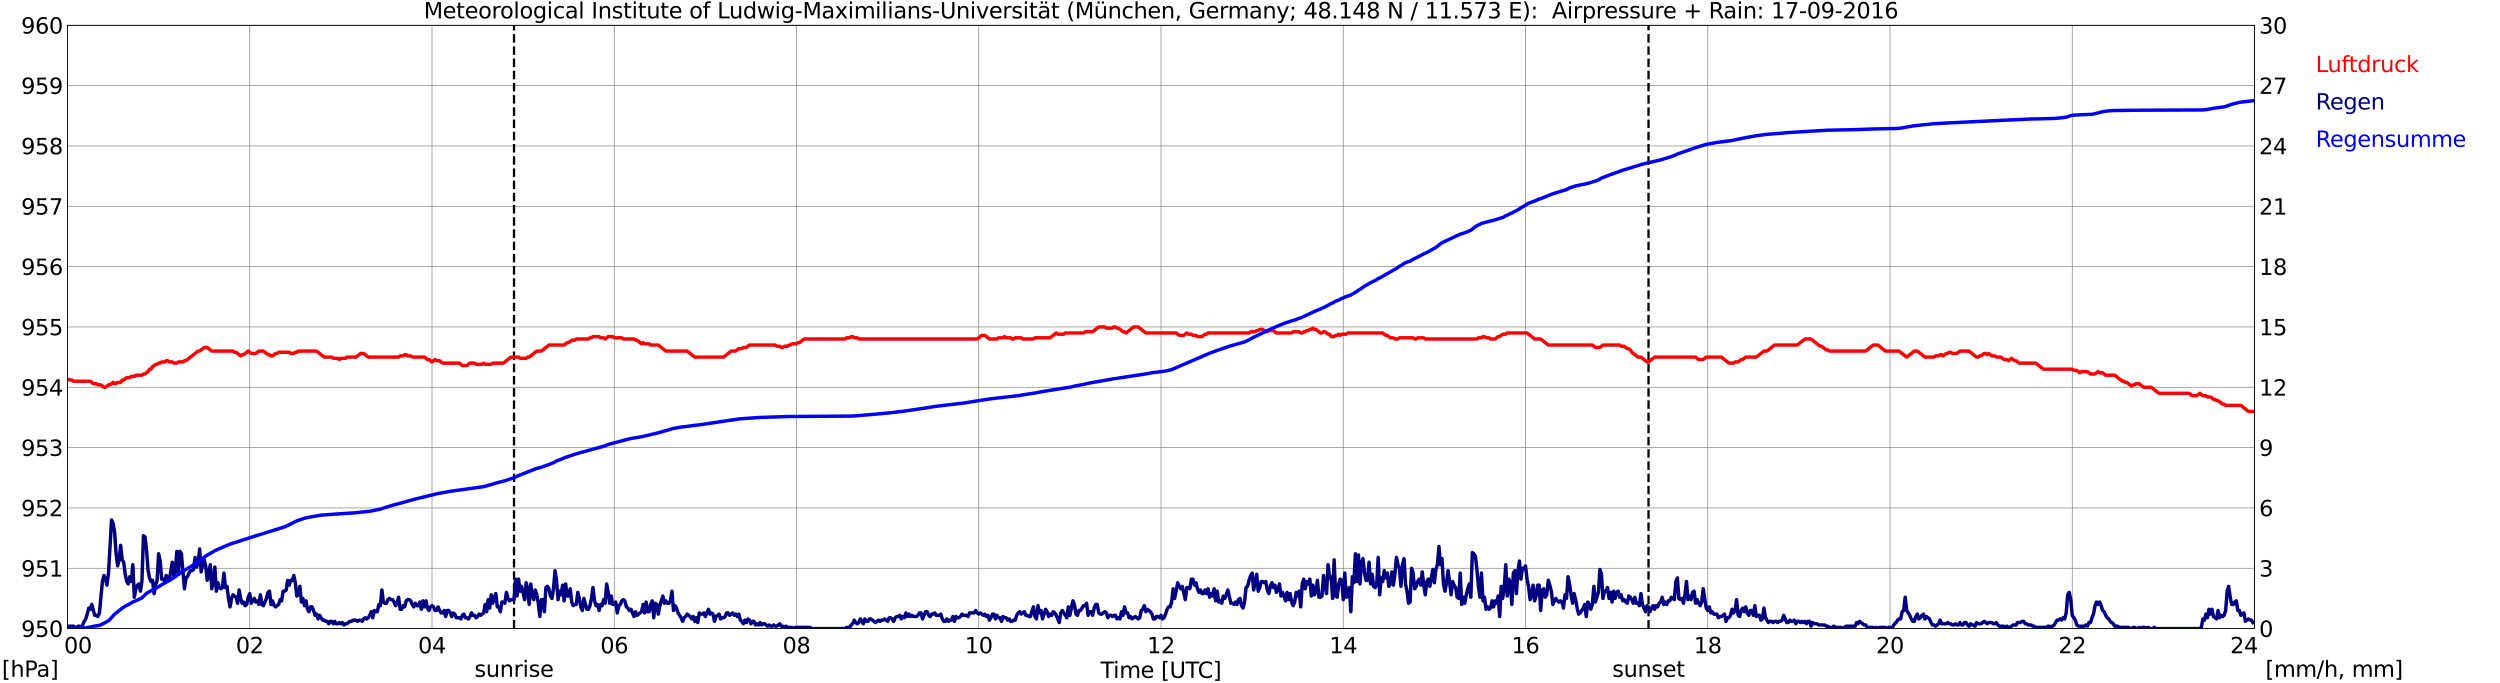<?xml version="1.0" encoding="utf-8" standalone="no"?>
<!DOCTYPE svg PUBLIC "-//W3C//DTD SVG 1.1//EN"
  "http://www.w3.org/Graphics/SVG/1.1/DTD/svg11.dtd">
<svg xmlns:xlink="http://www.w3.org/1999/xlink" width="1085.4pt" height="296.64pt" viewBox="0 0 1085.4 296.64" xmlns="http://www.w3.org/2000/svg" version="1.1">
 <defs>
  <style type="text/css">*{stroke-linejoin: round; stroke-linecap: butt}</style>
 </defs>
 <g id="figure_1">
  <g id="patch_1">
   <path d="M 0 296.64 
L 1085.4 296.64 
L 1085.4 0 
L 0 0 
z
" style="fill: #ffffff"/>
  </g>
  <g id="axes_1">
   <g id="patch_2">
    <path d="M 29.306 272.909 
L 978.814 272.909 
L 978.814 10.976 
L 29.306 10.976 
z
" style="fill: #ffffff"/>
   </g>
   <g id="patch_3">
    <path d="M 978.814 272.909 
L 978.814 272.909 
L 978.814 10.976 
L 978.814 10.976 
z
" clip-path="url(#p8b8b0f9f6c)" style="fill: #d3d3d3; opacity: 0.25; stroke: #d3d3d3; stroke-linejoin: miter"/>
   </g>
   <g id="matplotlib.axis_1">
    <g id="xtick_1">
     <g id="line2d_1">
      <path d="M 29.306 272.909 
L 29.306 10.976 
" clip-path="url(#p8b8b0f9f6c)" style="fill: none; stroke: #808080; stroke-width: 0.3; stroke-linecap: square"/>
     </g>
     <g id="line2d_2"/>
     <g id="text_1">
      <!--    00 -->
      <g transform="translate(18.733 283.627) scale(0.095 -0.095)">
       <defs>
        <path id="DejaVuSans-20" transform="scale(0.016)"/>
        <path id="DejaVuSans-30" d="M 2034 4250 
Q 1547 4250 1301 3770 
Q 1056 3291 1056 2328 
Q 1056 1369 1301 889 
Q 1547 409 2034 409 
Q 2525 409 2770 889 
Q 3016 1369 3016 2328 
Q 3016 3291 2770 3770 
Q 2525 4250 2034 4250 
z
M 2034 4750 
Q 2819 4750 3233 4129 
Q 3647 3509 3647 2328 
Q 3647 1150 3233 529 
Q 2819 -91 2034 -91 
Q 1250 -91 836 529 
Q 422 1150 422 2328 
Q 422 3509 836 4129 
Q 1250 4750 2034 4750 
z
" transform="scale(0.016)"/>
       </defs>
       <use xlink:href="#DejaVuSans-20"/>
       <use xlink:href="#DejaVuSans-20" transform="translate(31.787 0)"/>
       <use xlink:href="#DejaVuSans-20" transform="translate(63.574 0)"/>
       <use xlink:href="#DejaVuSans-30" transform="translate(95.361 0)"/>
       <use xlink:href="#DejaVuSans-30" transform="translate(158.984 0)"/>
      </g>
     </g>
    </g>
    <g id="xtick_2">
     <g id="line2d_3">
      <path d="M 108.431 272.909 
L 108.431 10.976 
" clip-path="url(#p8b8b0f9f6c)" style="fill: none; stroke: #808080; stroke-width: 0.3; stroke-linecap: square"/>
     </g>
     <g id="line2d_4"/>
     <g id="text_2">
      <!-- 02 -->
      <g transform="translate(102.387 283.627) scale(0.095 -0.095)">
       <defs>
        <path id="DejaVuSans-32" d="M 1228 531 
L 3431 531 
L 3431 0 
L 469 0 
L 469 531 
Q 828 903 1448 1529 
Q 2069 2156 2228 2338 
Q 2531 2678 2651 2914 
Q 2772 3150 2772 3378 
Q 2772 3750 2511 3984 
Q 2250 4219 1831 4219 
Q 1534 4219 1204 4116 
Q 875 4013 500 3803 
L 500 4441 
Q 881 4594 1212 4672 
Q 1544 4750 1819 4750 
Q 2544 4750 2975 4387 
Q 3406 4025 3406 3419 
Q 3406 3131 3298 2873 
Q 3191 2616 2906 2266 
Q 2828 2175 2409 1742 
Q 1991 1309 1228 531 
z
" transform="scale(0.016)"/>
       </defs>
       <use xlink:href="#DejaVuSans-30"/>
       <use xlink:href="#DejaVuSans-32" transform="translate(63.623 0)"/>
      </g>
     </g>
    </g>
    <g id="xtick_3">
     <g id="line2d_5">
      <path d="M 187.557 272.909 
L 187.557 10.976 
" clip-path="url(#p8b8b0f9f6c)" style="fill: none; stroke: #808080; stroke-width: 0.3; stroke-linecap: square"/>
     </g>
     <g id="line2d_6"/>
     <g id="text_3">
      <!-- 04 -->
      <g transform="translate(181.513 283.627) scale(0.095 -0.095)">
       <defs>
        <path id="DejaVuSans-34" d="M 2419 4116 
L 825 1625 
L 2419 1625 
L 2419 4116 
z
M 2253 4666 
L 3047 4666 
L 3047 1625 
L 3713 1625 
L 3713 1100 
L 3047 1100 
L 3047 0 
L 2419 0 
L 2419 1100 
L 313 1100 
L 313 1709 
L 2253 4666 
z
" transform="scale(0.016)"/>
       </defs>
       <use xlink:href="#DejaVuSans-30"/>
       <use xlink:href="#DejaVuSans-34" transform="translate(63.623 0)"/>
      </g>
     </g>
    </g>
    <g id="xtick_4">
     <g id="line2d_7">
      <path d="M 266.683 272.909 
L 266.683 10.976 
" clip-path="url(#p8b8b0f9f6c)" style="fill: none; stroke: #808080; stroke-width: 0.3; stroke-linecap: square"/>
     </g>
     <g id="line2d_8"/>
     <g id="text_4">
      <!-- 06 -->
      <g transform="translate(260.638 283.627) scale(0.095 -0.095)">
       <defs>
        <path id="DejaVuSans-36" d="M 2113 2584 
Q 1688 2584 1439 2293 
Q 1191 2003 1191 1497 
Q 1191 994 1439 701 
Q 1688 409 2113 409 
Q 2538 409 2786 701 
Q 3034 994 3034 1497 
Q 3034 2003 2786 2293 
Q 2538 2584 2113 2584 
z
M 3366 4563 
L 3366 3988 
Q 3128 4100 2886 4159 
Q 2644 4219 2406 4219 
Q 1781 4219 1451 3797 
Q 1122 3375 1075 2522 
Q 1259 2794 1537 2939 
Q 1816 3084 2150 3084 
Q 2853 3084 3261 2657 
Q 3669 2231 3669 1497 
Q 3669 778 3244 343 
Q 2819 -91 2113 -91 
Q 1303 -91 875 529 
Q 447 1150 447 2328 
Q 447 3434 972 4092 
Q 1497 4750 2381 4750 
Q 2619 4750 2861 4703 
Q 3103 4656 3366 4563 
z
" transform="scale(0.016)"/>
       </defs>
       <use xlink:href="#DejaVuSans-30"/>
       <use xlink:href="#DejaVuSans-36" transform="translate(63.623 0)"/>
      </g>
     </g>
    </g>
    <g id="xtick_5">
     <g id="line2d_9">
      <path d="M 345.808 272.909 
L 345.808 10.976 
" clip-path="url(#p8b8b0f9f6c)" style="fill: none; stroke: #808080; stroke-width: 0.3; stroke-linecap: square"/>
     </g>
     <g id="line2d_10"/>
     <g id="text_5">
      <!-- 08 -->
      <g transform="translate(339.764 283.627) scale(0.095 -0.095)">
       <defs>
        <path id="DejaVuSans-38" d="M 2034 2216 
Q 1584 2216 1326 1975 
Q 1069 1734 1069 1313 
Q 1069 891 1326 650 
Q 1584 409 2034 409 
Q 2484 409 2743 651 
Q 3003 894 3003 1313 
Q 3003 1734 2745 1975 
Q 2488 2216 2034 2216 
z
M 1403 2484 
Q 997 2584 770 2862 
Q 544 3141 544 3541 
Q 544 4100 942 4425 
Q 1341 4750 2034 4750 
Q 2731 4750 3128 4425 
Q 3525 4100 3525 3541 
Q 3525 3141 3298 2862 
Q 3072 2584 2669 2484 
Q 3125 2378 3379 2068 
Q 3634 1759 3634 1313 
Q 3634 634 3220 271 
Q 2806 -91 2034 -91 
Q 1263 -91 848 271 
Q 434 634 434 1313 
Q 434 1759 690 2068 
Q 947 2378 1403 2484 
z
M 1172 3481 
Q 1172 3119 1398 2916 
Q 1625 2713 2034 2713 
Q 2441 2713 2670 2916 
Q 2900 3119 2900 3481 
Q 2900 3844 2670 4047 
Q 2441 4250 2034 4250 
Q 1625 4250 1398 4047 
Q 1172 3844 1172 3481 
z
" transform="scale(0.016)"/>
       </defs>
       <use xlink:href="#DejaVuSans-30"/>
       <use xlink:href="#DejaVuSans-38" transform="translate(63.623 0)"/>
      </g>
     </g>
    </g>
    <g id="xtick_6">
     <g id="line2d_11">
      <path d="M 424.934 272.909 
L 424.934 10.976 
" clip-path="url(#p8b8b0f9f6c)" style="fill: none; stroke: #808080; stroke-width: 0.3; stroke-linecap: square"/>
     </g>
     <g id="line2d_12"/>
     <g id="text_6">
      <!-- 10 -->
      <g transform="translate(418.89 283.627) scale(0.095 -0.095)">
       <defs>
        <path id="DejaVuSans-31" d="M 794 531 
L 1825 531 
L 1825 4091 
L 703 3866 
L 703 4441 
L 1819 4666 
L 2450 4666 
L 2450 531 
L 3481 531 
L 3481 0 
L 794 0 
L 794 531 
z
" transform="scale(0.016)"/>
       </defs>
       <use xlink:href="#DejaVuSans-31"/>
       <use xlink:href="#DejaVuSans-30" transform="translate(63.623 0)"/>
      </g>
     </g>
    </g>
    <g id="xtick_7">
     <g id="line2d_13">
      <path d="M 504.06 272.909 
L 504.06 10.976 
" clip-path="url(#p8b8b0f9f6c)" style="fill: none; stroke: #808080; stroke-width: 0.3; stroke-linecap: square"/>
     </g>
     <g id="line2d_14"/>
     <g id="text_7">
      <!-- 12 -->
      <g transform="translate(498.015 283.627) scale(0.095 -0.095)">
       <use xlink:href="#DejaVuSans-31"/>
       <use xlink:href="#DejaVuSans-32" transform="translate(63.623 0)"/>
      </g>
     </g>
    </g>
    <g id="xtick_8">
     <g id="line2d_15">
      <path d="M 583.185 272.909 
L 583.185 10.976 
" clip-path="url(#p8b8b0f9f6c)" style="fill: none; stroke: #808080; stroke-width: 0.3; stroke-linecap: square"/>
     </g>
     <g id="line2d_16"/>
     <g id="text_8">
      <!-- 14 -->
      <g transform="translate(577.141 283.627) scale(0.095 -0.095)">
       <use xlink:href="#DejaVuSans-31"/>
       <use xlink:href="#DejaVuSans-34" transform="translate(63.623 0)"/>
      </g>
     </g>
    </g>
    <g id="xtick_9">
     <g id="line2d_17">
      <path d="M 662.311 272.909 
L 662.311 10.976 
" clip-path="url(#p8b8b0f9f6c)" style="fill: none; stroke: #808080; stroke-width: 0.3; stroke-linecap: square"/>
     </g>
     <g id="line2d_18"/>
     <g id="text_9">
      <!-- 16 -->
      <g transform="translate(656.267 283.627) scale(0.095 -0.095)">
       <use xlink:href="#DejaVuSans-31"/>
       <use xlink:href="#DejaVuSans-36" transform="translate(63.623 0)"/>
      </g>
     </g>
    </g>
    <g id="xtick_10">
     <g id="line2d_19">
      <path d="M 741.437 272.909 
L 741.437 10.976 
" clip-path="url(#p8b8b0f9f6c)" style="fill: none; stroke: #808080; stroke-width: 0.3; stroke-linecap: square"/>
     </g>
     <g id="line2d_20"/>
     <g id="text_10">
      <!-- 18 -->
      <g transform="translate(735.392 283.627) scale(0.095 -0.095)">
       <use xlink:href="#DejaVuSans-31"/>
       <use xlink:href="#DejaVuSans-38" transform="translate(63.623 0)"/>
      </g>
     </g>
    </g>
    <g id="xtick_11">
     <g id="line2d_21">
      <path d="M 820.562 272.909 
L 820.562 10.976 
" clip-path="url(#p8b8b0f9f6c)" style="fill: none; stroke: #808080; stroke-width: 0.3; stroke-linecap: square"/>
     </g>
     <g id="line2d_22"/>
     <g id="text_11">
      <!-- 20 -->
      <g transform="translate(814.518 283.627) scale(0.095 -0.095)">
       <use xlink:href="#DejaVuSans-32"/>
       <use xlink:href="#DejaVuSans-30" transform="translate(63.623 0)"/>
      </g>
     </g>
    </g>
    <g id="xtick_12">
     <g id="line2d_23">
      <path d="M 899.688 272.909 
L 899.688 10.976 
" clip-path="url(#p8b8b0f9f6c)" style="fill: none; stroke: #808080; stroke-width: 0.3; stroke-linecap: square"/>
     </g>
     <g id="line2d_24"/>
     <g id="text_12">
      <!-- 22 -->
      <g transform="translate(893.644 283.627) scale(0.095 -0.095)">
       <use xlink:href="#DejaVuSans-32"/>
       <use xlink:href="#DejaVuSans-32" transform="translate(63.623 0)"/>
      </g>
     </g>
    </g>
    <g id="xtick_13">
     <g id="line2d_25">
      <path d="M 978.814 272.909 
L 978.814 10.976 
" clip-path="url(#p8b8b0f9f6c)" style="fill: none; stroke: #808080; stroke-width: 0.3; stroke-linecap: square"/>
     </g>
     <g id="line2d_26"/>
     <g id="text_13">
      <!-- 24    -->
      <g transform="translate(968.241 283.627) scale(0.095 -0.095)">
       <use xlink:href="#DejaVuSans-32"/>
       <use xlink:href="#DejaVuSans-34" transform="translate(63.623 0)"/>
       <use xlink:href="#DejaVuSans-20" transform="translate(127.246 0)"/>
       <use xlink:href="#DejaVuSans-20" transform="translate(159.033 0)"/>
       <use xlink:href="#DejaVuSans-20" transform="translate(190.82 0)"/>
      </g>
     </g>
    </g>
    <g id="text_14">
     <!-- Time [UTC] -->
     <g transform="translate(477.806 294.322) scale(0.095 -0.095)">
      <defs>
       <path id="DejaVuSans-54" d="M -19 4666 
L 3928 4666 
L 3928 4134 
L 2272 4134 
L 2272 0 
L 1638 0 
L 1638 4134 
L -19 4134 
L -19 4666 
z
" transform="scale(0.016)"/>
       <path id="DejaVuSans-69" d="M 603 3500 
L 1178 3500 
L 1178 0 
L 603 0 
L 603 3500 
z
M 603 4863 
L 1178 4863 
L 1178 4134 
L 603 4134 
L 603 4863 
z
" transform="scale(0.016)"/>
       <path id="DejaVuSans-6d" d="M 3328 2828 
Q 3544 3216 3844 3400 
Q 4144 3584 4550 3584 
Q 5097 3584 5394 3201 
Q 5691 2819 5691 2113 
L 5691 0 
L 5113 0 
L 5113 2094 
Q 5113 2597 4934 2840 
Q 4756 3084 4391 3084 
Q 3944 3084 3684 2787 
Q 3425 2491 3425 1978 
L 3425 0 
L 2847 0 
L 2847 2094 
Q 2847 2600 2669 2842 
Q 2491 3084 2119 3084 
Q 1678 3084 1418 2786 
Q 1159 2488 1159 1978 
L 1159 0 
L 581 0 
L 581 3500 
L 1159 3500 
L 1159 2956 
Q 1356 3278 1631 3431 
Q 1906 3584 2284 3584 
Q 2666 3584 2933 3390 
Q 3200 3197 3328 2828 
z
" transform="scale(0.016)"/>
       <path id="DejaVuSans-65" d="M 3597 1894 
L 3597 1613 
L 953 1613 
Q 991 1019 1311 708 
Q 1631 397 2203 397 
Q 2534 397 2845 478 
Q 3156 559 3463 722 
L 3463 178 
Q 3153 47 2828 -22 
Q 2503 -91 2169 -91 
Q 1331 -91 842 396 
Q 353 884 353 1716 
Q 353 2575 817 3079 
Q 1281 3584 2069 3584 
Q 2775 3584 3186 3129 
Q 3597 2675 3597 1894 
z
M 3022 2063 
Q 3016 2534 2758 2815 
Q 2500 3097 2075 3097 
Q 1594 3097 1305 2825 
Q 1016 2553 972 2059 
L 3022 2063 
z
" transform="scale(0.016)"/>
       <path id="DejaVuSans-5b" d="M 550 4863 
L 1875 4863 
L 1875 4416 
L 1125 4416 
L 1125 -397 
L 1875 -397 
L 1875 -844 
L 550 -844 
L 550 4863 
z
" transform="scale(0.016)"/>
       <path id="DejaVuSans-55" d="M 556 4666 
L 1191 4666 
L 1191 1831 
Q 1191 1081 1462 751 
Q 1734 422 2344 422 
Q 2950 422 3222 751 
Q 3494 1081 3494 1831 
L 3494 4666 
L 4128 4666 
L 4128 1753 
Q 4128 841 3676 375 
Q 3225 -91 2344 -91 
Q 1459 -91 1007 375 
Q 556 841 556 1753 
L 556 4666 
z
" transform="scale(0.016)"/>
       <path id="DejaVuSans-43" d="M 4122 4306 
L 4122 3641 
Q 3803 3938 3442 4084 
Q 3081 4231 2675 4231 
Q 1875 4231 1450 3742 
Q 1025 3253 1025 2328 
Q 1025 1406 1450 917 
Q 1875 428 2675 428 
Q 3081 428 3442 575 
Q 3803 722 4122 1019 
L 4122 359 
Q 3791 134 3420 21 
Q 3050 -91 2638 -91 
Q 1578 -91 968 557 
Q 359 1206 359 2328 
Q 359 3453 968 4101 
Q 1578 4750 2638 4750 
Q 3056 4750 3426 4639 
Q 3797 4528 4122 4306 
z
" transform="scale(0.016)"/>
       <path id="DejaVuSans-5d" d="M 1947 4863 
L 1947 -844 
L 622 -844 
L 622 -397 
L 1369 -397 
L 1369 4416 
L 622 4416 
L 622 4863 
L 1947 4863 
z
" transform="scale(0.016)"/>
      </defs>
      <use xlink:href="#DejaVuSans-54"/>
      <use xlink:href="#DejaVuSans-69" transform="translate(57.959 0)"/>
      <use xlink:href="#DejaVuSans-6d" transform="translate(85.742 0)"/>
      <use xlink:href="#DejaVuSans-65" transform="translate(183.154 0)"/>
      <use xlink:href="#DejaVuSans-20" transform="translate(244.678 0)"/>
      <use xlink:href="#DejaVuSans-5b" transform="translate(276.465 0)"/>
      <use xlink:href="#DejaVuSans-55" transform="translate(315.479 0)"/>
      <use xlink:href="#DejaVuSans-54" transform="translate(388.672 0)"/>
      <use xlink:href="#DejaVuSans-43" transform="translate(443.881 0)"/>
      <use xlink:href="#DejaVuSans-5d" transform="translate(513.705 0)"/>
     </g>
    </g>
   </g>
   <g id="matplotlib.axis_2">
    <g id="ytick_1">
     <g id="line2d_27">
      <path d="M 29.306 272.909 
L 978.814 272.909 
" clip-path="url(#p8b8b0f9f6c)" style="fill: none; stroke: #808080; stroke-width: 0.3; stroke-linecap: square"/>
     </g>
     <g id="line2d_28"/>
     <g id="text_15">
      <!-- 950 -->
      <g transform="translate(9.173 276.518) scale(0.095 -0.095)">
       <defs>
        <path id="DejaVuSans-39" d="M 703 97 
L 703 672 
Q 941 559 1184 500 
Q 1428 441 1663 441 
Q 2288 441 2617 861 
Q 2947 1281 2994 2138 
Q 2813 1869 2534 1725 
Q 2256 1581 1919 1581 
Q 1219 1581 811 2004 
Q 403 2428 403 3163 
Q 403 3881 828 4315 
Q 1253 4750 1959 4750 
Q 2769 4750 3195 4129 
Q 3622 3509 3622 2328 
Q 3622 1225 3098 567 
Q 2575 -91 1691 -91 
Q 1453 -91 1209 -44 
Q 966 3 703 97 
z
M 1959 2075 
Q 2384 2075 2632 2365 
Q 2881 2656 2881 3163 
Q 2881 3666 2632 3958 
Q 2384 4250 1959 4250 
Q 1534 4250 1286 3958 
Q 1038 3666 1038 3163 
Q 1038 2656 1286 2365 
Q 1534 2075 1959 2075 
z
" transform="scale(0.016)"/>
        <path id="DejaVuSans-35" d="M 691 4666 
L 3169 4666 
L 3169 4134 
L 1269 4134 
L 1269 2991 
Q 1406 3038 1543 3061 
Q 1681 3084 1819 3084 
Q 2600 3084 3056 2656 
Q 3513 2228 3513 1497 
Q 3513 744 3044 326 
Q 2575 -91 1722 -91 
Q 1428 -91 1123 -41 
Q 819 9 494 109 
L 494 744 
Q 775 591 1075 516 
Q 1375 441 1709 441 
Q 2250 441 2565 725 
Q 2881 1009 2881 1497 
Q 2881 1984 2565 2268 
Q 2250 2553 1709 2553 
Q 1456 2553 1204 2497 
Q 953 2441 691 2322 
L 691 4666 
z
" transform="scale(0.016)"/>
       </defs>
       <use xlink:href="#DejaVuSans-39"/>
       <use xlink:href="#DejaVuSans-35" transform="translate(63.623 0)"/>
       <use xlink:href="#DejaVuSans-30" transform="translate(127.246 0)"/>
      </g>
     </g>
    </g>
    <g id="ytick_2">
     <g id="line2d_29">
      <path d="M 29.306 246.715 
L 978.814 246.715 
" clip-path="url(#p8b8b0f9f6c)" style="fill: none; stroke: #808080; stroke-width: 0.3; stroke-linecap: square"/>
     </g>
     <g id="line2d_30"/>
     <g id="text_16">
      <!-- 951 -->
      <g transform="translate(9.173 250.325) scale(0.095 -0.095)">
       <use xlink:href="#DejaVuSans-39"/>
       <use xlink:href="#DejaVuSans-35" transform="translate(63.623 0)"/>
       <use xlink:href="#DejaVuSans-31" transform="translate(127.246 0)"/>
      </g>
     </g>
    </g>
    <g id="ytick_3">
     <g id="line2d_31">
      <path d="M 29.306 220.522 
L 978.814 220.522 
" clip-path="url(#p8b8b0f9f6c)" style="fill: none; stroke: #808080; stroke-width: 0.3; stroke-linecap: square"/>
     </g>
     <g id="line2d_32"/>
     <g id="text_17">
      <!-- 952 -->
      <g transform="translate(9.173 224.131) scale(0.095 -0.095)">
       <use xlink:href="#DejaVuSans-39"/>
       <use xlink:href="#DejaVuSans-35" transform="translate(63.623 0)"/>
       <use xlink:href="#DejaVuSans-32" transform="translate(127.246 0)"/>
      </g>
     </g>
    </g>
    <g id="ytick_4">
     <g id="line2d_33">
      <path d="M 29.306 194.329 
L 978.814 194.329 
" clip-path="url(#p8b8b0f9f6c)" style="fill: none; stroke: #808080; stroke-width: 0.3; stroke-linecap: square"/>
     </g>
     <g id="line2d_34"/>
     <g id="text_18">
      <!-- 953 -->
      <g transform="translate(9.173 197.938) scale(0.095 -0.095)">
       <defs>
        <path id="DejaVuSans-33" d="M 2597 2516 
Q 3050 2419 3304 2112 
Q 3559 1806 3559 1356 
Q 3559 666 3084 287 
Q 2609 -91 1734 -91 
Q 1441 -91 1130 -33 
Q 819 25 488 141 
L 488 750 
Q 750 597 1062 519 
Q 1375 441 1716 441 
Q 2309 441 2620 675 
Q 2931 909 2931 1356 
Q 2931 1769 2642 2001 
Q 2353 2234 1838 2234 
L 1294 2234 
L 1294 2753 
L 1863 2753 
Q 2328 2753 2575 2939 
Q 2822 3125 2822 3475 
Q 2822 3834 2567 4026 
Q 2313 4219 1838 4219 
Q 1578 4219 1281 4162 
Q 984 4106 628 3988 
L 628 4550 
Q 988 4650 1302 4700 
Q 1616 4750 1894 4750 
Q 2613 4750 3031 4423 
Q 3450 4097 3450 3541 
Q 3450 3153 3228 2886 
Q 3006 2619 2597 2516 
z
" transform="scale(0.016)"/>
       </defs>
       <use xlink:href="#DejaVuSans-39"/>
       <use xlink:href="#DejaVuSans-35" transform="translate(63.623 0)"/>
       <use xlink:href="#DejaVuSans-33" transform="translate(127.246 0)"/>
      </g>
     </g>
    </g>
    <g id="ytick_5">
     <g id="line2d_35">
      <path d="M 29.306 168.136 
L 978.814 168.136 
" clip-path="url(#p8b8b0f9f6c)" style="fill: none; stroke: #808080; stroke-width: 0.3; stroke-linecap: square"/>
     </g>
     <g id="line2d_36"/>
     <g id="text_19">
      <!-- 954 -->
      <g transform="translate(9.173 171.745) scale(0.095 -0.095)">
       <use xlink:href="#DejaVuSans-39"/>
       <use xlink:href="#DejaVuSans-35" transform="translate(63.623 0)"/>
       <use xlink:href="#DejaVuSans-34" transform="translate(127.246 0)"/>
      </g>
     </g>
    </g>
    <g id="ytick_6">
     <g id="line2d_37">
      <path d="M 29.306 141.942 
L 978.814 141.942 
" clip-path="url(#p8b8b0f9f6c)" style="fill: none; stroke: #808080; stroke-width: 0.3; stroke-linecap: square"/>
     </g>
     <g id="line2d_38"/>
     <g id="text_20">
      <!-- 955 -->
      <g transform="translate(9.173 145.551) scale(0.095 -0.095)">
       <use xlink:href="#DejaVuSans-39"/>
       <use xlink:href="#DejaVuSans-35" transform="translate(63.623 0)"/>
       <use xlink:href="#DejaVuSans-35" transform="translate(127.246 0)"/>
      </g>
     </g>
    </g>
    <g id="ytick_7">
     <g id="line2d_39">
      <path d="M 29.306 115.749 
L 978.814 115.749 
" clip-path="url(#p8b8b0f9f6c)" style="fill: none; stroke: #808080; stroke-width: 0.3; stroke-linecap: square"/>
     </g>
     <g id="line2d_40"/>
     <g id="text_21">
      <!-- 956 -->
      <g transform="translate(9.173 119.358) scale(0.095 -0.095)">
       <use xlink:href="#DejaVuSans-39"/>
       <use xlink:href="#DejaVuSans-35" transform="translate(63.623 0)"/>
       <use xlink:href="#DejaVuSans-36" transform="translate(127.246 0)"/>
      </g>
     </g>
    </g>
    <g id="ytick_8">
     <g id="line2d_41">
      <path d="M 29.306 89.556 
L 978.814 89.556 
" clip-path="url(#p8b8b0f9f6c)" style="fill: none; stroke: #808080; stroke-width: 0.3; stroke-linecap: square"/>
     </g>
     <g id="line2d_42"/>
     <g id="text_22">
      <!-- 957 -->
      <g transform="translate(9.173 93.165) scale(0.095 -0.095)">
       <defs>
        <path id="DejaVuSans-37" d="M 525 4666 
L 3525 4666 
L 3525 4397 
L 1831 0 
L 1172 0 
L 2766 4134 
L 525 4134 
L 525 4666 
z
" transform="scale(0.016)"/>
       </defs>
       <use xlink:href="#DejaVuSans-39"/>
       <use xlink:href="#DejaVuSans-35" transform="translate(63.623 0)"/>
       <use xlink:href="#DejaVuSans-37" transform="translate(127.246 0)"/>
      </g>
     </g>
    </g>
    <g id="ytick_9">
     <g id="line2d_43">
      <path d="M 29.306 63.362 
L 978.814 63.362 
" clip-path="url(#p8b8b0f9f6c)" style="fill: none; stroke: #808080; stroke-width: 0.3; stroke-linecap: square"/>
     </g>
     <g id="line2d_44"/>
     <g id="text_23">
      <!-- 958 -->
      <g transform="translate(9.173 66.972) scale(0.095 -0.095)">
       <use xlink:href="#DejaVuSans-39"/>
       <use xlink:href="#DejaVuSans-35" transform="translate(63.623 0)"/>
       <use xlink:href="#DejaVuSans-38" transform="translate(127.246 0)"/>
      </g>
     </g>
    </g>
    <g id="ytick_10">
     <g id="line2d_45">
      <path d="M 29.306 37.169 
L 978.814 37.169 
" clip-path="url(#p8b8b0f9f6c)" style="fill: none; stroke: #808080; stroke-width: 0.3; stroke-linecap: square"/>
     </g>
     <g id="line2d_46"/>
     <g id="text_24">
      <!-- 959 -->
      <g transform="translate(9.173 40.778) scale(0.095 -0.095)">
       <use xlink:href="#DejaVuSans-39"/>
       <use xlink:href="#DejaVuSans-35" transform="translate(63.623 0)"/>
       <use xlink:href="#DejaVuSans-39" transform="translate(127.246 0)"/>
      </g>
     </g>
    </g>
    <g id="ytick_11">
     <g id="line2d_47">
      <path d="M 29.306 10.976 
L 978.814 10.976 
" clip-path="url(#p8b8b0f9f6c)" style="fill: none; stroke: #808080; stroke-width: 0.3; stroke-linecap: square"/>
     </g>
     <g id="line2d_48"/>
     <g id="text_25">
      <!-- 960 -->
      <g transform="translate(9.173 14.585) scale(0.095 -0.095)">
       <use xlink:href="#DejaVuSans-39"/>
       <use xlink:href="#DejaVuSans-36" transform="translate(63.623 0)"/>
       <use xlink:href="#DejaVuSans-30" transform="translate(127.246 0)"/>
      </g>
     </g>
    </g>
   </g>
   <g id="line2d_49">
    <path d="M 223.164 272.909 
L 223.164 10.976 
" clip-path="url(#p8b8b0f9f6c)" style="fill: none; stroke-dasharray: 3.7,1.6; stroke-dashoffset: 0; stroke: #000000"/>
   </g>
   <g id="line2d_50">
    <path d="M 715.721 272.909 
L 715.721 10.976 
" clip-path="url(#p8b8b0f9f6c)" style="fill: none; stroke-dasharray: 3.7,1.6; stroke-dashoffset: 0; stroke: #000000"/>
   </g>
   <g id="line2d_51">
    <path d="M 29.306 164.643 
L 30.625 164.992 
L 31.284 164.992 
L 31.943 165.516 
L 39.197 165.516 
L 40.515 166.564 
L 41.834 166.564 
L 42.493 167.088 
L 43.812 167.088 
L 45.131 168.136 
L 45.79 168.136 
L 47.109 167.088 
L 47.768 167.088 
L 49.087 166.04 
L 49.747 166.564 
L 50.406 166.564 
L 51.065 166.04 
L 52.384 166.04 
L 53.043 164.992 
L 53.703 164.992 
L 55.022 163.945 
L 56.34 163.945 
L 57 163.421 
L 58.319 163.421 
L 58.978 162.897 
L 61.615 162.897 
L 62.275 162.373 
L 62.934 162.373 
L 64.253 161.325 
L 64.912 160.278 
L 65.572 160.278 
L 66.231 159.23 
L 67.55 158.182 
L 68.209 158.182 
L 68.869 157.658 
L 69.528 157.658 
L 70.187 157.134 
L 71.506 157.134 
L 72.166 156.61 
L 72.825 156.61 
L 73.484 157.134 
L 74.803 157.134 
L 75.462 157.658 
L 76.781 157.658 
L 77.441 157.134 
L 79.419 157.134 
L 80.078 156.61 
L 80.737 156.61 
L 86.013 152.42 
L 86.672 152.42 
L 88.65 150.848 
L 89.969 150.848 
L 91.947 152.42 
L 101.178 152.42 
L 101.838 152.943 
L 102.497 152.943 
L 104.475 154.515 
L 105.135 153.991 
L 105.794 153.991 
L 107.772 152.42 
L 109.091 153.467 
L 111.069 153.467 
L 112.388 152.42 
L 114.366 152.42 
L 116.344 153.991 
L 117.003 153.991 
L 117.663 154.515 
L 118.322 154.515 
L 119.641 153.467 
L 120.3 153.467 
L 120.96 152.943 
L 125.575 152.943 
L 126.235 153.467 
L 127.553 153.467 
L 128.213 152.943 
L 128.872 152.943 
L 129.532 152.42 
L 137.444 152.42 
L 140.741 155.039 
L 144.038 155.039 
L 144.697 155.563 
L 146.676 155.563 
L 147.335 156.087 
L 147.994 155.563 
L 149.972 155.563 
L 150.632 155.039 
L 154.588 155.039 
L 156.566 153.467 
L 157.885 153.467 
L 159.863 155.039 
L 173.051 155.039 
L 173.71 154.515 
L 175.029 154.515 
L 175.688 153.991 
L 176.348 153.991 
L 177.007 154.515 
L 178.326 154.515 
L 178.985 155.039 
L 184.26 155.039 
L 185.579 156.087 
L 186.238 156.087 
L 187.557 157.134 
L 188.876 156.087 
L 189.535 156.61 
L 190.854 156.61 
L 192.173 157.658 
L 199.426 157.658 
L 200.745 158.706 
L 202.723 158.706 
L 204.042 157.658 
L 206.02 157.658 
L 206.679 158.182 
L 209.317 158.182 
L 209.976 157.658 
L 210.635 158.182 
L 213.273 158.182 
L 213.932 157.658 
L 218.548 157.658 
L 221.845 155.039 
L 225.142 155.039 
L 225.801 155.563 
L 228.439 155.563 
L 229.098 155.039 
L 229.757 155.039 
L 233.054 152.42 
L 235.033 152.42 
L 238.329 149.8 
L 244.923 149.8 
L 246.242 148.753 
L 246.901 148.753 
L 248.22 147.705 
L 249.539 147.705 
L 250.198 147.181 
L 255.473 147.181 
L 256.133 146.657 
L 256.792 146.657 
L 257.451 146.133 
L 260.089 146.133 
L 260.748 146.657 
L 262.067 146.657 
L 262.726 147.181 
L 264.045 146.133 
L 266.023 146.133 
L 266.683 146.657 
L 269.98 146.657 
L 270.639 147.181 
L 275.255 147.181 
L 275.914 147.705 
L 276.573 147.705 
L 278.552 149.276 
L 279.211 148.753 
L 279.87 149.276 
L 281.849 149.276 
L 282.508 149.8 
L 285.805 149.8 
L 289.102 152.42 
L 298.333 152.42 
L 301.63 155.039 
L 314.158 155.039 
L 317.455 152.42 
L 319.433 152.42 
L 320.752 151.372 
L 322.071 151.372 
L 322.73 150.848 
L 324.049 150.848 
L 325.368 149.8 
L 336.577 149.8 
L 337.236 150.324 
L 338.555 150.324 
L 339.215 150.848 
L 339.874 150.848 
L 340.533 150.324 
L 341.852 150.324 
L 342.512 149.8 
L 343.171 149.8 
L 343.83 149.276 
L 345.808 149.276 
L 346.468 148.753 
L 347.127 148.753 
L 349.105 147.181 
L 366.909 147.181 
L 367.568 146.657 
L 368.887 146.657 
L 369.546 146.133 
L 370.206 146.133 
L 370.865 146.657 
L 372.184 146.657 
L 372.843 147.181 
L 424.275 147.181 
L 426.253 145.609 
L 427.572 145.609 
L 429.55 147.181 
L 432.847 147.181 
L 433.506 146.657 
L 435.484 146.657 
L 436.144 146.133 
L 436.803 146.657 
L 438.781 146.657 
L 439.44 147.181 
L 440.1 147.181 
L 440.759 146.657 
L 443.397 146.657 
L 444.056 147.181 
L 448.672 147.181 
L 449.331 146.657 
L 455.925 146.657 
L 458.563 144.562 
L 459.222 145.085 
L 461.859 145.085 
L 462.519 144.562 
L 470.431 144.562 
L 471.091 144.038 
L 474.388 144.038 
L 477.025 141.942 
L 479.663 141.942 
L 480.322 142.466 
L 482.96 142.466 
L 483.619 141.942 
L 484.278 141.942 
L 484.938 142.466 
L 485.597 142.466 
L 487.575 144.038 
L 488.235 144.038 
L 488.894 144.562 
L 492.191 141.942 
L 494.169 141.942 
L 497.466 144.562 
L 510.654 144.562 
L 511.972 145.609 
L 513.95 145.609 
L 515.269 144.562 
L 515.929 145.085 
L 517.247 145.085 
L 517.907 145.609 
L 519.226 145.609 
L 519.885 146.133 
L 521.863 146.133 
L 523.182 145.085 
L 523.841 145.085 
L 524.501 144.562 
L 542.304 144.562 
L 542.963 144.038 
L 544.941 144.038 
L 545.601 143.514 
L 546.26 143.514 
L 546.919 142.99 
L 548.238 142.99 
L 549.557 144.038 
L 550.216 144.038 
L 550.876 143.514 
L 552.854 143.514 
L 554.173 144.562 
L 560.766 144.562 
L 561.426 144.038 
L 564.063 144.038 
L 564.723 144.562 
L 565.382 144.562 
L 566.042 144.038 
L 566.701 144.038 
L 567.36 143.514 
L 568.02 143.514 
L 568.679 142.99 
L 569.338 142.99 
L 569.998 142.466 
L 570.657 142.99 
L 571.317 142.99 
L 573.295 144.562 
L 573.954 144.562 
L 574.613 144.038 
L 575.273 144.038 
L 576.592 145.085 
L 577.251 145.085 
L 577.91 146.133 
L 579.229 146.133 
L 579.889 145.609 
L 580.548 145.609 
L 581.207 145.085 
L 581.867 145.609 
L 582.526 145.085 
L 584.504 145.085 
L 585.164 144.562 
L 600.329 144.562 
L 601.648 145.609 
L 602.307 145.609 
L 603.626 146.657 
L 604.945 146.657 
L 605.604 147.181 
L 606.923 147.181 
L 607.582 146.657 
L 613.517 146.657 
L 614.176 147.181 
L 614.836 147.181 
L 615.495 146.657 
L 618.133 146.657 
L 618.792 147.181 
L 641.211 147.181 
L 641.87 146.657 
L 643.189 146.657 
L 643.848 146.133 
L 644.508 146.133 
L 645.167 146.657 
L 646.486 146.657 
L 647.145 147.181 
L 649.123 147.181 
L 650.442 146.133 
L 651.102 146.133 
L 652.42 145.085 
L 653.739 145.085 
L 654.399 144.562 
L 662.97 144.562 
L 666.267 147.181 
L 668.905 147.181 
L 672.202 149.8 
L 691.324 149.8 
L 692.643 150.848 
L 694.621 150.848 
L 695.939 149.8 
L 703.193 149.8 
L 703.852 150.324 
L 705.171 150.324 
L 706.49 151.372 
L 707.149 151.372 
L 707.808 151.896 
L 708.468 152.943 
L 711.105 155.039 
L 712.424 155.039 
L 715.062 157.134 
L 715.721 157.134 
L 718.358 155.039 
L 736.162 155.039 
L 737.48 156.087 
L 739.459 156.087 
L 740.777 155.039 
L 747.371 155.039 
L 750.668 157.658 
L 752.646 157.658 
L 753.306 157.134 
L 754.624 157.134 
L 755.943 156.087 
L 756.602 156.087 
L 757.921 155.039 
L 762.537 155.039 
L 765.834 152.42 
L 767.153 152.42 
L 770.449 149.8 
L 780.34 149.8 
L 783.637 147.181 
L 786.275 147.181 
L 790.231 150.324 
L 790.89 150.324 
L 792.868 151.896 
L 793.528 151.896 
L 794.187 152.42 
L 810.012 152.42 
L 813.309 149.8 
L 815.287 149.8 
L 818.584 152.42 
L 824.519 152.42 
L 827.816 155.039 
L 831.112 152.42 
L 832.431 152.42 
L 835.728 155.039 
L 839.684 155.039 
L 840.344 154.515 
L 841.663 154.515 
L 842.322 153.991 
L 842.981 153.991 
L 843.641 154.515 
L 844.959 153.467 
L 845.619 153.467 
L 846.278 152.943 
L 846.938 152.943 
L 847.597 153.467 
L 849.575 153.467 
L 850.894 152.42 
L 854.85 152.42 
L 858.147 155.039 
L 858.806 155.039 
L 859.466 154.515 
L 860.125 154.515 
L 861.444 153.467 
L 862.103 153.467 
L 862.763 153.991 
L 863.422 153.467 
L 864.741 154.515 
L 866.06 154.515 
L 866.719 155.039 
L 868.697 155.039 
L 870.016 156.087 
L 871.335 156.087 
L 871.994 156.61 
L 873.313 155.563 
L 874.632 156.61 
L 875.291 156.61 
L 876.61 157.658 
L 883.863 157.658 
L 887.16 160.278 
L 899.688 160.278 
L 900.347 160.801 
L 901.666 160.801 
L 902.985 161.849 
L 903.644 161.325 
L 906.282 161.325 
L 907.601 162.373 
L 909.579 162.373 
L 910.898 161.325 
L 911.557 161.849 
L 912.876 161.849 
L 914.194 162.897 
L 918.151 162.897 
L 921.448 165.516 
L 922.107 165.516 
L 922.766 166.04 
L 923.426 166.04 
L 925.404 167.612 
L 926.063 167.088 
L 926.723 167.088 
L 927.382 166.564 
L 928.701 166.564 
L 930.679 168.136 
L 933.976 168.136 
L 937.273 170.755 
L 950.46 170.755 
L 951.779 171.803 
L 953.757 171.803 
L 955.076 170.755 
L 956.395 171.803 
L 957.714 171.803 
L 958.373 172.326 
L 959.692 172.326 
L 961.01 173.374 
L 961.67 173.374 
L 962.329 173.898 
L 962.989 173.898 
L 964.967 175.47 
L 965.626 175.47 
L 966.285 175.994 
L 972.879 175.994 
L 976.176 178.613 
L 978.154 178.613 
L 978.154 178.613 
" clip-path="url(#p8b8b0f9f6c)" style="fill: none; stroke: #ff0000; stroke-width: 1.5; stroke-linecap: square"/>
   </g>
   <g id="patch_4">
    <path d="M 29.306 272.909 
L 29.306 10.976 
" style="fill: none; stroke: #000000; stroke-width: 0.3; stroke-linejoin: miter; stroke-linecap: square"/>
   </g>
   <g id="patch_5">
    <path d="M 978.814 272.909 
L 978.814 10.976 
" style="fill: none; stroke: #000000; stroke-width: 0.3; stroke-linejoin: miter; stroke-linecap: square"/>
   </g>
   <g id="patch_6">
    <path d="M 29.306 272.909 
L 978.814 272.909 
" style="fill: none; stroke: #000000; stroke-width: 0.3; stroke-linejoin: miter; stroke-linecap: square"/>
   </g>
   <g id="patch_7">
    <path d="M 29.306 10.976 
L 978.814 10.976 
" style="fill: none; stroke: #000000; stroke-width: 0.3; stroke-linejoin: miter; stroke-linecap: square"/>
   </g>
   <g id="text_26">
    <!-- sunrise -->
    <g transform="translate(205.999 293.863) scale(0.095 -0.095)">
     <defs>
      <path id="DejaVuSans-73" d="M 2834 3397 
L 2834 2853 
Q 2591 2978 2328 3040 
Q 2066 3103 1784 3103 
Q 1356 3103 1142 2972 
Q 928 2841 928 2578 
Q 928 2378 1081 2264 
Q 1234 2150 1697 2047 
L 1894 2003 
Q 2506 1872 2764 1633 
Q 3022 1394 3022 966 
Q 3022 478 2636 193 
Q 2250 -91 1575 -91 
Q 1294 -91 989 -36 
Q 684 19 347 128 
L 347 722 
Q 666 556 975 473 
Q 1284 391 1588 391 
Q 1994 391 2212 530 
Q 2431 669 2431 922 
Q 2431 1156 2273 1281 
Q 2116 1406 1581 1522 
L 1381 1569 
Q 847 1681 609 1914 
Q 372 2147 372 2553 
Q 372 3047 722 3315 
Q 1072 3584 1716 3584 
Q 2034 3584 2315 3537 
Q 2597 3491 2834 3397 
z
" transform="scale(0.016)"/>
      <path id="DejaVuSans-75" d="M 544 1381 
L 544 3500 
L 1119 3500 
L 1119 1403 
Q 1119 906 1312 657 
Q 1506 409 1894 409 
Q 2359 409 2629 706 
Q 2900 1003 2900 1516 
L 2900 3500 
L 3475 3500 
L 3475 0 
L 2900 0 
L 2900 538 
Q 2691 219 2414 64 
Q 2138 -91 1772 -91 
Q 1169 -91 856 284 
Q 544 659 544 1381 
z
M 1991 3584 
L 1991 3584 
z
" transform="scale(0.016)"/>
      <path id="DejaVuSans-6e" d="M 3513 2113 
L 3513 0 
L 2938 0 
L 2938 2094 
Q 2938 2591 2744 2837 
Q 2550 3084 2163 3084 
Q 1697 3084 1428 2787 
Q 1159 2491 1159 1978 
L 1159 0 
L 581 0 
L 581 3500 
L 1159 3500 
L 1159 2956 
Q 1366 3272 1645 3428 
Q 1925 3584 2291 3584 
Q 2894 3584 3203 3211 
Q 3513 2838 3513 2113 
z
" transform="scale(0.016)"/>
      <path id="DejaVuSans-72" d="M 2631 2963 
Q 2534 3019 2420 3045 
Q 2306 3072 2169 3072 
Q 1681 3072 1420 2755 
Q 1159 2438 1159 1844 
L 1159 0 
L 581 0 
L 581 3500 
L 1159 3500 
L 1159 2956 
Q 1341 3275 1631 3429 
Q 1922 3584 2338 3584 
Q 2397 3584 2469 3576 
Q 2541 3569 2628 3553 
L 2631 2963 
z
" transform="scale(0.016)"/>
     </defs>
     <use xlink:href="#DejaVuSans-73"/>
     <use xlink:href="#DejaVuSans-75" transform="translate(52.1 0)"/>
     <use xlink:href="#DejaVuSans-6e" transform="translate(115.479 0)"/>
     <use xlink:href="#DejaVuSans-72" transform="translate(178.857 0)"/>
     <use xlink:href="#DejaVuSans-69" transform="translate(219.971 0)"/>
     <use xlink:href="#DejaVuSans-73" transform="translate(247.754 0)"/>
     <use xlink:href="#DejaVuSans-65" transform="translate(299.854 0)"/>
    </g>
   </g>
   <g id="text_27">
    <!-- sunset -->
    <g transform="translate(699.966 293.863) scale(0.095 -0.095)">
     <defs>
      <path id="DejaVuSans-74" d="M 1172 4494 
L 1172 3500 
L 2356 3500 
L 2356 3053 
L 1172 3053 
L 1172 1153 
Q 1172 725 1289 603 
Q 1406 481 1766 481 
L 2356 481 
L 2356 0 
L 1766 0 
Q 1100 0 847 248 
Q 594 497 594 1153 
L 594 3053 
L 172 3053 
L 172 3500 
L 594 3500 
L 594 4494 
L 1172 4494 
z
" transform="scale(0.016)"/>
     </defs>
     <use xlink:href="#DejaVuSans-73"/>
     <use xlink:href="#DejaVuSans-75" transform="translate(52.1 0)"/>
     <use xlink:href="#DejaVuSans-6e" transform="translate(115.479 0)"/>
     <use xlink:href="#DejaVuSans-73" transform="translate(178.857 0)"/>
     <use xlink:href="#DejaVuSans-65" transform="translate(230.957 0)"/>
     <use xlink:href="#DejaVuSans-74" transform="translate(292.48 0)"/>
    </g>
   </g>
   <g id="text_28">
    <!-- [hPa] -->
    <g transform="translate(0.821 293.863) scale(0.095 -0.095)">
     <defs>
      <path id="DejaVuSans-68" d="M 3513 2113 
L 3513 0 
L 2938 0 
L 2938 2094 
Q 2938 2591 2744 2837 
Q 2550 3084 2163 3084 
Q 1697 3084 1428 2787 
Q 1159 2491 1159 1978 
L 1159 0 
L 581 0 
L 581 4863 
L 1159 4863 
L 1159 2956 
Q 1366 3272 1645 3428 
Q 1925 3584 2291 3584 
Q 2894 3584 3203 3211 
Q 3513 2838 3513 2113 
z
" transform="scale(0.016)"/>
      <path id="DejaVuSans-50" d="M 1259 4147 
L 1259 2394 
L 2053 2394 
Q 2494 2394 2734 2622 
Q 2975 2850 2975 3272 
Q 2975 3691 2734 3919 
Q 2494 4147 2053 4147 
L 1259 4147 
z
M 628 4666 
L 2053 4666 
Q 2838 4666 3239 4311 
Q 3641 3956 3641 3272 
Q 3641 2581 3239 2228 
Q 2838 1875 2053 1875 
L 1259 1875 
L 1259 0 
L 628 0 
L 628 4666 
z
" transform="scale(0.016)"/>
      <path id="DejaVuSans-61" d="M 2194 1759 
Q 1497 1759 1228 1600 
Q 959 1441 959 1056 
Q 959 750 1161 570 
Q 1363 391 1709 391 
Q 2188 391 2477 730 
Q 2766 1069 2766 1631 
L 2766 1759 
L 2194 1759 
z
M 3341 1997 
L 3341 0 
L 2766 0 
L 2766 531 
Q 2569 213 2275 61 
Q 1981 -91 1556 -91 
Q 1019 -91 701 211 
Q 384 513 384 1019 
Q 384 1609 779 1909 
Q 1175 2209 1959 2209 
L 2766 2209 
L 2766 2266 
Q 2766 2663 2505 2880 
Q 2244 3097 1772 3097 
Q 1472 3097 1187 3025 
Q 903 2953 641 2809 
L 641 3341 
Q 956 3463 1253 3523 
Q 1550 3584 1831 3584 
Q 2591 3584 2966 3190 
Q 3341 2797 3341 1997 
z
" transform="scale(0.016)"/>
     </defs>
     <use xlink:href="#DejaVuSans-5b"/>
     <use xlink:href="#DejaVuSans-68" transform="translate(39.014 0)"/>
     <use xlink:href="#DejaVuSans-50" transform="translate(102.393 0)"/>
     <use xlink:href="#DejaVuSans-61" transform="translate(158.195 0)"/>
     <use xlink:href="#DejaVuSans-5d" transform="translate(219.475 0)"/>
    </g>
   </g>
   <g id="text_29">
    <!-- Luftdruck -->
    <g style="fill: #ff0000" transform="translate(1005.4 31.291) scale(0.095 -0.095)">
     <defs>
      <path id="DejaVuSans-4c" d="M 628 4666 
L 1259 4666 
L 1259 531 
L 3531 531 
L 3531 0 
L 628 0 
L 628 4666 
z
" transform="scale(0.016)"/>
      <path id="DejaVuSans-66" d="M 2375 4863 
L 2375 4384 
L 1825 4384 
Q 1516 4384 1395 4259 
Q 1275 4134 1275 3809 
L 1275 3500 
L 2222 3500 
L 2222 3053 
L 1275 3053 
L 1275 0 
L 697 0 
L 697 3053 
L 147 3053 
L 147 3500 
L 697 3500 
L 697 3744 
Q 697 4328 969 4595 
Q 1241 4863 1831 4863 
L 2375 4863 
z
" transform="scale(0.016)"/>
      <path id="DejaVuSans-64" d="M 2906 2969 
L 2906 4863 
L 3481 4863 
L 3481 0 
L 2906 0 
L 2906 525 
Q 2725 213 2448 61 
Q 2172 -91 1784 -91 
Q 1150 -91 751 415 
Q 353 922 353 1747 
Q 353 2572 751 3078 
Q 1150 3584 1784 3584 
Q 2172 3584 2448 3432 
Q 2725 3281 2906 2969 
z
M 947 1747 
Q 947 1113 1208 752 
Q 1469 391 1925 391 
Q 2381 391 2643 752 
Q 2906 1113 2906 1747 
Q 2906 2381 2643 2742 
Q 2381 3103 1925 3103 
Q 1469 3103 1208 2742 
Q 947 2381 947 1747 
z
" transform="scale(0.016)"/>
      <path id="DejaVuSans-63" d="M 3122 3366 
L 3122 2828 
Q 2878 2963 2633 3030 
Q 2388 3097 2138 3097 
Q 1578 3097 1268 2742 
Q 959 2388 959 1747 
Q 959 1106 1268 751 
Q 1578 397 2138 397 
Q 2388 397 2633 464 
Q 2878 531 3122 666 
L 3122 134 
Q 2881 22 2623 -34 
Q 2366 -91 2075 -91 
Q 1284 -91 818 406 
Q 353 903 353 1747 
Q 353 2603 823 3093 
Q 1294 3584 2113 3584 
Q 2378 3584 2631 3529 
Q 2884 3475 3122 3366 
z
" transform="scale(0.016)"/>
      <path id="DejaVuSans-6b" d="M 581 4863 
L 1159 4863 
L 1159 1991 
L 2875 3500 
L 3609 3500 
L 1753 1863 
L 3688 0 
L 2938 0 
L 1159 1709 
L 1159 0 
L 581 0 
L 581 4863 
z
" transform="scale(0.016)"/>
     </defs>
     <use xlink:href="#DejaVuSans-4c"/>
     <use xlink:href="#DejaVuSans-75" transform="translate(53.963 0)"/>
     <use xlink:href="#DejaVuSans-66" transform="translate(117.342 0)"/>
     <use xlink:href="#DejaVuSans-74" transform="translate(150.797 0)"/>
     <use xlink:href="#DejaVuSans-64" transform="translate(190.006 0)"/>
     <use xlink:href="#DejaVuSans-72" transform="translate(253.482 0)"/>
     <use xlink:href="#DejaVuSans-75" transform="translate(294.596 0)"/>
     <use xlink:href="#DejaVuSans-63" transform="translate(357.975 0)"/>
     <use xlink:href="#DejaVuSans-6b" transform="translate(412.955 0)"/>
    </g>
   </g>
   <g id="text_30">
    <!-- Regen -->
    <g style="fill: #000080" transform="translate(1005.4 47.531) scale(0.095 -0.095)">
     <defs>
      <path id="DejaVuSans-52" d="M 2841 2188 
Q 3044 2119 3236 1894 
Q 3428 1669 3622 1275 
L 4263 0 
L 3584 0 
L 2988 1197 
Q 2756 1666 2539 1819 
Q 2322 1972 1947 1972 
L 1259 1972 
L 1259 0 
L 628 0 
L 628 4666 
L 2053 4666 
Q 2853 4666 3247 4331 
Q 3641 3997 3641 3322 
Q 3641 2881 3436 2590 
Q 3231 2300 2841 2188 
z
M 1259 4147 
L 1259 2491 
L 2053 2491 
Q 2509 2491 2742 2702 
Q 2975 2913 2975 3322 
Q 2975 3731 2742 3939 
Q 2509 4147 2053 4147 
L 1259 4147 
z
" transform="scale(0.016)"/>
      <path id="DejaVuSans-67" d="M 2906 1791 
Q 2906 2416 2648 2759 
Q 2391 3103 1925 3103 
Q 1463 3103 1205 2759 
Q 947 2416 947 1791 
Q 947 1169 1205 825 
Q 1463 481 1925 481 
Q 2391 481 2648 825 
Q 2906 1169 2906 1791 
z
M 3481 434 
Q 3481 -459 3084 -895 
Q 2688 -1331 1869 -1331 
Q 1566 -1331 1297 -1286 
Q 1028 -1241 775 -1147 
L 775 -588 
Q 1028 -725 1275 -790 
Q 1522 -856 1778 -856 
Q 2344 -856 2625 -561 
Q 2906 -266 2906 331 
L 2906 616 
Q 2728 306 2450 153 
Q 2172 0 1784 0 
Q 1141 0 747 490 
Q 353 981 353 1791 
Q 353 2603 747 3093 
Q 1141 3584 1784 3584 
Q 2172 3584 2450 3431 
Q 2728 3278 2906 2969 
L 2906 3500 
L 3481 3500 
L 3481 434 
z
" transform="scale(0.016)"/>
     </defs>
     <use xlink:href="#DejaVuSans-52"/>
     <use xlink:href="#DejaVuSans-65" transform="translate(64.982 0)"/>
     <use xlink:href="#DejaVuSans-67" transform="translate(126.506 0)"/>
     <use xlink:href="#DejaVuSans-65" transform="translate(189.982 0)"/>
     <use xlink:href="#DejaVuSans-6e" transform="translate(251.506 0)"/>
    </g>
   </g>
   <g id="text_31">
    <!-- Regensumme -->
    <g style="fill: #0000ff" transform="translate(1005.4 63.771) scale(0.095 -0.095)">
     <use xlink:href="#DejaVuSans-52"/>
     <use xlink:href="#DejaVuSans-65" transform="translate(64.982 0)"/>
     <use xlink:href="#DejaVuSans-67" transform="translate(126.506 0)"/>
     <use xlink:href="#DejaVuSans-65" transform="translate(189.982 0)"/>
     <use xlink:href="#DejaVuSans-6e" transform="translate(251.506 0)"/>
     <use xlink:href="#DejaVuSans-73" transform="translate(314.885 0)"/>
     <use xlink:href="#DejaVuSans-75" transform="translate(366.984 0)"/>
     <use xlink:href="#DejaVuSans-6d" transform="translate(430.363 0)"/>
     <use xlink:href="#DejaVuSans-6d" transform="translate(527.775 0)"/>
     <use xlink:href="#DejaVuSans-65" transform="translate(625.188 0)"/>
    </g>
   </g>
   <g id="text_32">
    <!-- Meteorological Institute of Ludwig-Maximilians-Universität (München, Germany; 48.148 N / 11.573 E):  Airpressure + Rain: 17-09-2016 -->
    <g transform="translate(183.991 7.976) scale(0.095 -0.095)">
     <defs>
      <path id="DejaVuSans-4d" d="M 628 4666 
L 1569 4666 
L 2759 1491 
L 3956 4666 
L 4897 4666 
L 4897 0 
L 4281 0 
L 4281 4097 
L 3078 897 
L 2444 897 
L 1241 4097 
L 1241 0 
L 628 0 
L 628 4666 
z
" transform="scale(0.016)"/>
      <path id="DejaVuSans-6f" d="M 1959 3097 
Q 1497 3097 1228 2736 
Q 959 2375 959 1747 
Q 959 1119 1226 758 
Q 1494 397 1959 397 
Q 2419 397 2687 759 
Q 2956 1122 2956 1747 
Q 2956 2369 2687 2733 
Q 2419 3097 1959 3097 
z
M 1959 3584 
Q 2709 3584 3137 3096 
Q 3566 2609 3566 1747 
Q 3566 888 3137 398 
Q 2709 -91 1959 -91 
Q 1206 -91 779 398 
Q 353 888 353 1747 
Q 353 2609 779 3096 
Q 1206 3584 1959 3584 
z
" transform="scale(0.016)"/>
      <path id="DejaVuSans-6c" d="M 603 4863 
L 1178 4863 
L 1178 0 
L 603 0 
L 603 4863 
z
" transform="scale(0.016)"/>
      <path id="DejaVuSans-49" d="M 628 4666 
L 1259 4666 
L 1259 0 
L 628 0 
L 628 4666 
z
" transform="scale(0.016)"/>
      <path id="DejaVuSans-77" d="M 269 3500 
L 844 3500 
L 1563 769 
L 2278 3500 
L 2956 3500 
L 3675 769 
L 4391 3500 
L 4966 3500 
L 4050 0 
L 3372 0 
L 2619 2869 
L 1863 0 
L 1184 0 
L 269 3500 
z
" transform="scale(0.016)"/>
      <path id="DejaVuSans-2d" d="M 313 2009 
L 1997 2009 
L 1997 1497 
L 313 1497 
L 313 2009 
z
" transform="scale(0.016)"/>
      <path id="DejaVuSans-78" d="M 3513 3500 
L 2247 1797 
L 3578 0 
L 2900 0 
L 1881 1375 
L 863 0 
L 184 0 
L 1544 1831 
L 300 3500 
L 978 3500 
L 1906 2253 
L 2834 3500 
L 3513 3500 
z
" transform="scale(0.016)"/>
      <path id="DejaVuSans-76" d="M 191 3500 
L 800 3500 
L 1894 563 
L 2988 3500 
L 3597 3500 
L 2284 0 
L 1503 0 
L 191 3500 
z
" transform="scale(0.016)"/>
      <path id="DejaVuSans-e4" d="M 2194 1759 
Q 1497 1759 1228 1600 
Q 959 1441 959 1056 
Q 959 750 1161 570 
Q 1363 391 1709 391 
Q 2188 391 2477 730 
Q 2766 1069 2766 1631 
L 2766 1759 
L 2194 1759 
z
M 3341 1997 
L 3341 0 
L 2766 0 
L 2766 531 
Q 2569 213 2275 61 
Q 1981 -91 1556 -91 
Q 1019 -91 701 211 
Q 384 513 384 1019 
Q 384 1609 779 1909 
Q 1175 2209 1959 2209 
L 2766 2209 
L 2766 2266 
Q 2766 2663 2505 2880 
Q 2244 3097 1772 3097 
Q 1472 3097 1187 3025 
Q 903 2953 641 2809 
L 641 3341 
Q 956 3463 1253 3523 
Q 1550 3584 1831 3584 
Q 2591 3584 2966 3190 
Q 3341 2797 3341 1997 
z
M 2150 4850 
L 2784 4850 
L 2784 4219 
L 2150 4219 
L 2150 4850 
z
M 928 4850 
L 1562 4850 
L 1562 4219 
L 928 4219 
L 928 4850 
z
" transform="scale(0.016)"/>
      <path id="DejaVuSans-28" d="M 1984 4856 
Q 1566 4138 1362 3434 
Q 1159 2731 1159 2009 
Q 1159 1288 1364 580 
Q 1569 -128 1984 -844 
L 1484 -844 
Q 1016 -109 783 600 
Q 550 1309 550 2009 
Q 550 2706 781 3412 
Q 1013 4119 1484 4856 
L 1984 4856 
z
" transform="scale(0.016)"/>
      <path id="DejaVuSans-fc" d="M 544 1381 
L 544 3500 
L 1119 3500 
L 1119 1403 
Q 1119 906 1312 657 
Q 1506 409 1894 409 
Q 2359 409 2629 706 
Q 2900 1003 2900 1516 
L 2900 3500 
L 3475 3500 
L 3475 0 
L 2900 0 
L 2900 538 
Q 2691 219 2414 64 
Q 2138 -91 1772 -91 
Q 1169 -91 856 284 
Q 544 659 544 1381 
z
M 1991 3584 
L 1991 3584 
z
M 2278 4850 
L 2912 4850 
L 2912 4219 
L 2278 4219 
L 2278 4850 
z
M 1056 4850 
L 1690 4850 
L 1690 4219 
L 1056 4219 
L 1056 4850 
z
" transform="scale(0.016)"/>
      <path id="DejaVuSans-2c" d="M 750 794 
L 1409 794 
L 1409 256 
L 897 -744 
L 494 -744 
L 750 256 
L 750 794 
z
" transform="scale(0.016)"/>
      <path id="DejaVuSans-47" d="M 3809 666 
L 3809 1919 
L 2778 1919 
L 2778 2438 
L 4434 2438 
L 4434 434 
Q 4069 175 3628 42 
Q 3188 -91 2688 -91 
Q 1594 -91 976 548 
Q 359 1188 359 2328 
Q 359 3472 976 4111 
Q 1594 4750 2688 4750 
Q 3144 4750 3555 4637 
Q 3966 4525 4313 4306 
L 4313 3634 
Q 3963 3931 3569 4081 
Q 3175 4231 2741 4231 
Q 1884 4231 1454 3753 
Q 1025 3275 1025 2328 
Q 1025 1384 1454 906 
Q 1884 428 2741 428 
Q 3075 428 3337 486 
Q 3600 544 3809 666 
z
" transform="scale(0.016)"/>
      <path id="DejaVuSans-79" d="M 2059 -325 
Q 1816 -950 1584 -1140 
Q 1353 -1331 966 -1331 
L 506 -1331 
L 506 -850 
L 844 -850 
Q 1081 -850 1212 -737 
Q 1344 -625 1503 -206 
L 1606 56 
L 191 3500 
L 800 3500 
L 1894 763 
L 2988 3500 
L 3597 3500 
L 2059 -325 
z
" transform="scale(0.016)"/>
      <path id="DejaVuSans-3b" d="M 750 3309 
L 1409 3309 
L 1409 2516 
L 750 2516 
L 750 3309 
z
M 750 794 
L 1409 794 
L 1409 256 
L 897 -744 
L 494 -744 
L 750 256 
L 750 794 
z
" transform="scale(0.016)"/>
      <path id="DejaVuSans-2e" d="M 684 794 
L 1344 794 
L 1344 0 
L 684 0 
L 684 794 
z
" transform="scale(0.016)"/>
      <path id="DejaVuSans-4e" d="M 628 4666 
L 1478 4666 
L 3547 763 
L 3547 4666 
L 4159 4666 
L 4159 0 
L 3309 0 
L 1241 3903 
L 1241 0 
L 628 0 
L 628 4666 
z
" transform="scale(0.016)"/>
      <path id="DejaVuSans-2f" d="M 1625 4666 
L 2156 4666 
L 531 -594 
L 0 -594 
L 1625 4666 
z
" transform="scale(0.016)"/>
      <path id="DejaVuSans-45" d="M 628 4666 
L 3578 4666 
L 3578 4134 
L 1259 4134 
L 1259 2753 
L 3481 2753 
L 3481 2222 
L 1259 2222 
L 1259 531 
L 3634 531 
L 3634 0 
L 628 0 
L 628 4666 
z
" transform="scale(0.016)"/>
      <path id="DejaVuSans-29" d="M 513 4856 
L 1013 4856 
Q 1481 4119 1714 3412 
Q 1947 2706 1947 2009 
Q 1947 1309 1714 600 
Q 1481 -109 1013 -844 
L 513 -844 
Q 928 -128 1133 580 
Q 1338 1288 1338 2009 
Q 1338 2731 1133 3434 
Q 928 4138 513 4856 
z
" transform="scale(0.016)"/>
      <path id="DejaVuSans-3a" d="M 750 794 
L 1409 794 
L 1409 0 
L 750 0 
L 750 794 
z
M 750 3309 
L 1409 3309 
L 1409 2516 
L 750 2516 
L 750 3309 
z
" transform="scale(0.016)"/>
      <path id="DejaVuSans-41" d="M 2188 4044 
L 1331 1722 
L 3047 1722 
L 2188 4044 
z
M 1831 4666 
L 2547 4666 
L 4325 0 
L 3669 0 
L 3244 1197 
L 1141 1197 
L 716 0 
L 50 0 
L 1831 4666 
z
" transform="scale(0.016)"/>
      <path id="DejaVuSans-70" d="M 1159 525 
L 1159 -1331 
L 581 -1331 
L 581 3500 
L 1159 3500 
L 1159 2969 
Q 1341 3281 1617 3432 
Q 1894 3584 2278 3584 
Q 2916 3584 3314 3078 
Q 3713 2572 3713 1747 
Q 3713 922 3314 415 
Q 2916 -91 2278 -91 
Q 1894 -91 1617 61 
Q 1341 213 1159 525 
z
M 3116 1747 
Q 3116 2381 2855 2742 
Q 2594 3103 2138 3103 
Q 1681 3103 1420 2742 
Q 1159 2381 1159 1747 
Q 1159 1113 1420 752 
Q 1681 391 2138 391 
Q 2594 391 2855 752 
Q 3116 1113 3116 1747 
z
" transform="scale(0.016)"/>
      <path id="DejaVuSans-2b" d="M 2944 4013 
L 2944 2272 
L 4684 2272 
L 4684 1741 
L 2944 1741 
L 2944 0 
L 2419 0 
L 2419 1741 
L 678 1741 
L 678 2272 
L 2419 2272 
L 2419 4013 
L 2944 4013 
z
" transform="scale(0.016)"/>
     </defs>
     <use xlink:href="#DejaVuSans-4d"/>
     <use xlink:href="#DejaVuSans-65" transform="translate(86.279 0)"/>
     <use xlink:href="#DejaVuSans-74" transform="translate(147.803 0)"/>
     <use xlink:href="#DejaVuSans-65" transform="translate(187.012 0)"/>
     <use xlink:href="#DejaVuSans-6f" transform="translate(248.535 0)"/>
     <use xlink:href="#DejaVuSans-72" transform="translate(309.717 0)"/>
     <use xlink:href="#DejaVuSans-6f" transform="translate(348.58 0)"/>
     <use xlink:href="#DejaVuSans-6c" transform="translate(409.762 0)"/>
     <use xlink:href="#DejaVuSans-6f" transform="translate(437.545 0)"/>
     <use xlink:href="#DejaVuSans-67" transform="translate(498.727 0)"/>
     <use xlink:href="#DejaVuSans-69" transform="translate(562.203 0)"/>
     <use xlink:href="#DejaVuSans-63" transform="translate(589.986 0)"/>
     <use xlink:href="#DejaVuSans-61" transform="translate(644.967 0)"/>
     <use xlink:href="#DejaVuSans-6c" transform="translate(706.246 0)"/>
     <use xlink:href="#DejaVuSans-20" transform="translate(734.029 0)"/>
     <use xlink:href="#DejaVuSans-49" transform="translate(765.816 0)"/>
     <use xlink:href="#DejaVuSans-6e" transform="translate(795.309 0)"/>
     <use xlink:href="#DejaVuSans-73" transform="translate(858.688 0)"/>
     <use xlink:href="#DejaVuSans-74" transform="translate(910.787 0)"/>
     <use xlink:href="#DejaVuSans-69" transform="translate(949.996 0)"/>
     <use xlink:href="#DejaVuSans-74" transform="translate(977.779 0)"/>
     <use xlink:href="#DejaVuSans-75" transform="translate(1016.988 0)"/>
     <use xlink:href="#DejaVuSans-74" transform="translate(1080.367 0)"/>
     <use xlink:href="#DejaVuSans-65" transform="translate(1119.576 0)"/>
     <use xlink:href="#DejaVuSans-20" transform="translate(1181.1 0)"/>
     <use xlink:href="#DejaVuSans-6f" transform="translate(1212.887 0)"/>
     <use xlink:href="#DejaVuSans-66" transform="translate(1274.068 0)"/>
     <use xlink:href="#DejaVuSans-20" transform="translate(1309.273 0)"/>
     <use xlink:href="#DejaVuSans-4c" transform="translate(1341.061 0)"/>
     <use xlink:href="#DejaVuSans-75" transform="translate(1395.023 0)"/>
     <use xlink:href="#DejaVuSans-64" transform="translate(1458.402 0)"/>
     <use xlink:href="#DejaVuSans-77" transform="translate(1521.879 0)"/>
     <use xlink:href="#DejaVuSans-69" transform="translate(1603.666 0)"/>
     <use xlink:href="#DejaVuSans-67" transform="translate(1631.449 0)"/>
     <use xlink:href="#DejaVuSans-2d" transform="translate(1694.926 0)"/>
     <use xlink:href="#DejaVuSans-4d" transform="translate(1731.01 0)"/>
     <use xlink:href="#DejaVuSans-61" transform="translate(1817.289 0)"/>
     <use xlink:href="#DejaVuSans-78" transform="translate(1878.568 0)"/>
     <use xlink:href="#DejaVuSans-69" transform="translate(1937.748 0)"/>
     <use xlink:href="#DejaVuSans-6d" transform="translate(1965.531 0)"/>
     <use xlink:href="#DejaVuSans-69" transform="translate(2062.943 0)"/>
     <use xlink:href="#DejaVuSans-6c" transform="translate(2090.727 0)"/>
     <use xlink:href="#DejaVuSans-69" transform="translate(2118.51 0)"/>
     <use xlink:href="#DejaVuSans-61" transform="translate(2146.293 0)"/>
     <use xlink:href="#DejaVuSans-6e" transform="translate(2207.572 0)"/>
     <use xlink:href="#DejaVuSans-73" transform="translate(2270.951 0)"/>
     <use xlink:href="#DejaVuSans-2d" transform="translate(2323.051 0)"/>
     <use xlink:href="#DejaVuSans-55" transform="translate(2359.135 0)"/>
     <use xlink:href="#DejaVuSans-6e" transform="translate(2432.328 0)"/>
     <use xlink:href="#DejaVuSans-69" transform="translate(2495.707 0)"/>
     <use xlink:href="#DejaVuSans-76" transform="translate(2523.49 0)"/>
     <use xlink:href="#DejaVuSans-65" transform="translate(2582.67 0)"/>
     <use xlink:href="#DejaVuSans-72" transform="translate(2644.193 0)"/>
     <use xlink:href="#DejaVuSans-73" transform="translate(2685.307 0)"/>
     <use xlink:href="#DejaVuSans-69" transform="translate(2737.406 0)"/>
     <use xlink:href="#DejaVuSans-74" transform="translate(2765.189 0)"/>
     <use xlink:href="#DejaVuSans-e4" transform="translate(2804.398 0)"/>
     <use xlink:href="#DejaVuSans-74" transform="translate(2865.678 0)"/>
     <use xlink:href="#DejaVuSans-20" transform="translate(2904.887 0)"/>
     <use xlink:href="#DejaVuSans-28" transform="translate(2936.674 0)"/>
     <use xlink:href="#DejaVuSans-4d" transform="translate(2975.688 0)"/>
     <use xlink:href="#DejaVuSans-fc" transform="translate(3061.967 0)"/>
     <use xlink:href="#DejaVuSans-6e" transform="translate(3125.346 0)"/>
     <use xlink:href="#DejaVuSans-63" transform="translate(3188.725 0)"/>
     <use xlink:href="#DejaVuSans-68" transform="translate(3243.705 0)"/>
     <use xlink:href="#DejaVuSans-65" transform="translate(3307.084 0)"/>
     <use xlink:href="#DejaVuSans-6e" transform="translate(3368.607 0)"/>
     <use xlink:href="#DejaVuSans-2c" transform="translate(3431.986 0)"/>
     <use xlink:href="#DejaVuSans-20" transform="translate(3463.773 0)"/>
     <use xlink:href="#DejaVuSans-47" transform="translate(3495.561 0)"/>
     <use xlink:href="#DejaVuSans-65" transform="translate(3573.051 0)"/>
     <use xlink:href="#DejaVuSans-72" transform="translate(3634.574 0)"/>
     <use xlink:href="#DejaVuSans-6d" transform="translate(3673.938 0)"/>
     <use xlink:href="#DejaVuSans-61" transform="translate(3771.35 0)"/>
     <use xlink:href="#DejaVuSans-6e" transform="translate(3832.629 0)"/>
     <use xlink:href="#DejaVuSans-79" transform="translate(3896.008 0)"/>
     <use xlink:href="#DejaVuSans-3b" transform="translate(3955.188 0)"/>
     <use xlink:href="#DejaVuSans-20" transform="translate(3988.879 0)"/>
     <use xlink:href="#DejaVuSans-34" transform="translate(4020.666 0)"/>
     <use xlink:href="#DejaVuSans-38" transform="translate(4084.289 0)"/>
     <use xlink:href="#DejaVuSans-2e" transform="translate(4147.912 0)"/>
     <use xlink:href="#DejaVuSans-31" transform="translate(4179.699 0)"/>
     <use xlink:href="#DejaVuSans-34" transform="translate(4243.322 0)"/>
     <use xlink:href="#DejaVuSans-38" transform="translate(4306.945 0)"/>
     <use xlink:href="#DejaVuSans-20" transform="translate(4370.568 0)"/>
     <use xlink:href="#DejaVuSans-4e" transform="translate(4402.355 0)"/>
     <use xlink:href="#DejaVuSans-20" transform="translate(4477.16 0)"/>
     <use xlink:href="#DejaVuSans-2f" transform="translate(4508.947 0)"/>
     <use xlink:href="#DejaVuSans-20" transform="translate(4542.639 0)"/>
     <use xlink:href="#DejaVuSans-31" transform="translate(4574.426 0)"/>
     <use xlink:href="#DejaVuSans-31" transform="translate(4638.049 0)"/>
     <use xlink:href="#DejaVuSans-2e" transform="translate(4701.672 0)"/>
     <use xlink:href="#DejaVuSans-35" transform="translate(4733.459 0)"/>
     <use xlink:href="#DejaVuSans-37" transform="translate(4797.082 0)"/>
     <use xlink:href="#DejaVuSans-33" transform="translate(4860.705 0)"/>
     <use xlink:href="#DejaVuSans-20" transform="translate(4924.328 0)"/>
     <use xlink:href="#DejaVuSans-45" transform="translate(4956.115 0)"/>
     <use xlink:href="#DejaVuSans-29" transform="translate(5019.299 0)"/>
     <use xlink:href="#DejaVuSans-3a" transform="translate(5058.312 0)"/>
     <use xlink:href="#DejaVuSans-20" transform="translate(5092.004 0)"/>
     <use xlink:href="#DejaVuSans-20" transform="translate(5123.791 0)"/>
     <use xlink:href="#DejaVuSans-41" transform="translate(5155.578 0)"/>
     <use xlink:href="#DejaVuSans-69" transform="translate(5223.986 0)"/>
     <use xlink:href="#DejaVuSans-72" transform="translate(5251.77 0)"/>
     <use xlink:href="#DejaVuSans-70" transform="translate(5292.883 0)"/>
     <use xlink:href="#DejaVuSans-72" transform="translate(5356.359 0)"/>
     <use xlink:href="#DejaVuSans-65" transform="translate(5395.223 0)"/>
     <use xlink:href="#DejaVuSans-73" transform="translate(5456.746 0)"/>
     <use xlink:href="#DejaVuSans-73" transform="translate(5508.846 0)"/>
     <use xlink:href="#DejaVuSans-75" transform="translate(5560.945 0)"/>
     <use xlink:href="#DejaVuSans-72" transform="translate(5624.324 0)"/>
     <use xlink:href="#DejaVuSans-65" transform="translate(5663.188 0)"/>
     <use xlink:href="#DejaVuSans-20" transform="translate(5724.711 0)"/>
     <use xlink:href="#DejaVuSans-2b" transform="translate(5756.498 0)"/>
     <use xlink:href="#DejaVuSans-20" transform="translate(5840.287 0)"/>
     <use xlink:href="#DejaVuSans-52" transform="translate(5872.074 0)"/>
     <use xlink:href="#DejaVuSans-61" transform="translate(5939.307 0)"/>
     <use xlink:href="#DejaVuSans-69" transform="translate(6000.586 0)"/>
     <use xlink:href="#DejaVuSans-6e" transform="translate(6028.369 0)"/>
     <use xlink:href="#DejaVuSans-3a" transform="translate(6091.748 0)"/>
     <use xlink:href="#DejaVuSans-20" transform="translate(6125.439 0)"/>
     <use xlink:href="#DejaVuSans-31" transform="translate(6157.227 0)"/>
     <use xlink:href="#DejaVuSans-37" transform="translate(6220.85 0)"/>
     <use xlink:href="#DejaVuSans-2d" transform="translate(6284.473 0)"/>
     <use xlink:href="#DejaVuSans-30" transform="translate(6320.557 0)"/>
     <use xlink:href="#DejaVuSans-39" transform="translate(6384.18 0)"/>
     <use xlink:href="#DejaVuSans-2d" transform="translate(6447.803 0)"/>
     <use xlink:href="#DejaVuSans-32" transform="translate(6483.887 0)"/>
     <use xlink:href="#DejaVuSans-30" transform="translate(6547.51 0)"/>
     <use xlink:href="#DejaVuSans-31" transform="translate(6611.133 0)"/>
     <use xlink:href="#DejaVuSans-36" transform="translate(6674.756 0)"/>
    </g>
   </g>
  </g>
  <g id="axes_2">
   <g id="matplotlib.axis_3">
    <g id="ytick_12">
     <g id="line2d_52"/>
     <g id="text_33">
      <!-- 0 -->
      <g transform="translate(980.814 276.518) scale(0.095 -0.095)">
       <use xlink:href="#DejaVuSans-30"/>
      </g>
     </g>
    </g>
    <g id="ytick_13">
     <g id="line2d_53"/>
     <g id="text_34">
      <!-- 3 -->
      <g transform="translate(980.814 250.325) scale(0.095 -0.095)">
       <use xlink:href="#DejaVuSans-33"/>
      </g>
     </g>
    </g>
    <g id="ytick_14">
     <g id="line2d_54"/>
     <g id="text_35">
      <!-- 6 -->
      <g transform="translate(980.814 224.131) scale(0.095 -0.095)">
       <use xlink:href="#DejaVuSans-36"/>
      </g>
     </g>
    </g>
    <g id="ytick_15">
     <g id="line2d_55"/>
     <g id="text_36">
      <!-- 9 -->
      <g transform="translate(980.814 197.938) scale(0.095 -0.095)">
       <use xlink:href="#DejaVuSans-39"/>
      </g>
     </g>
    </g>
    <g id="ytick_16">
     <g id="line2d_56"/>
     <g id="text_37">
      <!-- 12 -->
      <g transform="translate(980.814 171.745) scale(0.095 -0.095)">
       <use xlink:href="#DejaVuSans-31"/>
       <use xlink:href="#DejaVuSans-32" transform="translate(63.623 0)"/>
      </g>
     </g>
    </g>
    <g id="ytick_17">
     <g id="line2d_57"/>
     <g id="text_38">
      <!-- 15 -->
      <g transform="translate(980.814 145.551) scale(0.095 -0.095)">
       <use xlink:href="#DejaVuSans-31"/>
       <use xlink:href="#DejaVuSans-35" transform="translate(63.623 0)"/>
      </g>
     </g>
    </g>
    <g id="ytick_18">
     <g id="line2d_58"/>
     <g id="text_39">
      <!-- 18 -->
      <g transform="translate(980.814 119.358) scale(0.095 -0.095)">
       <use xlink:href="#DejaVuSans-31"/>
       <use xlink:href="#DejaVuSans-38" transform="translate(63.623 0)"/>
      </g>
     </g>
    </g>
    <g id="ytick_19">
     <g id="line2d_59"/>
     <g id="text_40">
      <!-- 21 -->
      <g transform="translate(980.814 93.165) scale(0.095 -0.095)">
       <use xlink:href="#DejaVuSans-32"/>
       <use xlink:href="#DejaVuSans-31" transform="translate(63.623 0)"/>
      </g>
     </g>
    </g>
    <g id="ytick_20">
     <g id="line2d_60"/>
     <g id="text_41">
      <!-- 24 -->
      <g transform="translate(980.814 66.972) scale(0.095 -0.095)">
       <use xlink:href="#DejaVuSans-32"/>
       <use xlink:href="#DejaVuSans-34" transform="translate(63.623 0)"/>
      </g>
     </g>
    </g>
    <g id="ytick_21">
     <g id="line2d_61"/>
     <g id="text_42">
      <!-- 27 -->
      <g transform="translate(980.814 40.778) scale(0.095 -0.095)">
       <use xlink:href="#DejaVuSans-32"/>
       <use xlink:href="#DejaVuSans-37" transform="translate(63.623 0)"/>
      </g>
     </g>
    </g>
    <g id="ytick_22">
     <g id="line2d_62"/>
     <g id="text_43">
      <!-- 30 -->
      <g transform="translate(980.814 14.585) scale(0.095 -0.095)">
       <use xlink:href="#DejaVuSans-33"/>
       <use xlink:href="#DejaVuSans-30" transform="translate(63.623 0)"/>
      </g>
     </g>
    </g>
   </g>
   <g id="line2d_63">
    <path d="M 29.306 271.861 
L 31.943 271.861 
L 32.603 272.385 
L 33.262 272.385 
L 33.921 271.861 
L 34.581 271.861 
L 35.24 272.385 
L 35.9 271.337 
L 36.559 269.766 
L 37.218 268.718 
L 37.878 266.622 
L 38.537 264.003 
L 39.197 264.527 
L 39.856 262.431 
L 40.515 265.051 
L 41.175 267.146 
L 41.834 267.146 
L 42.493 267.67 
L 43.153 266.099 
L 44.472 252.478 
L 45.131 249.859 
L 45.79 251.43 
L 46.45 254.05 
L 47.109 248.811 
L 48.428 225.761 
L 49.087 227.332 
L 49.747 231 
L 50.406 240.429 
L 51.065 245.668 
L 51.725 243.048 
L 52.384 236.762 
L 53.043 243.048 
L 53.703 244.096 
L 54.362 249.335 
L 55.022 252.478 
L 55.681 253.526 
L 56.34 250.383 
L 57 252.478 
L 57.659 245.144 
L 58.319 259.288 
L 58.978 255.621 
L 59.637 254.05 
L 60.297 253.526 
L 60.956 256.669 
L 61.615 252.478 
L 62.275 232.571 
L 62.934 233.095 
L 63.594 238.334 
L 64.253 247.239 
L 64.912 250.906 
L 65.572 252.478 
L 66.231 251.954 
L 66.89 257.717 
L 67.55 254.05 
L 68.209 251.954 
L 68.869 240.429 
L 69.528 243.572 
L 70.187 251.43 
L 70.847 251.43 
L 71.506 252.478 
L 72.166 249.859 
L 73.484 251.954 
L 74.803 244.096 
L 75.462 249.859 
L 76.122 247.763 
L 76.781 239.381 
L 77.441 249.335 
L 78.1 239.381 
L 78.759 240.429 
L 80.078 255.621 
L 80.737 250.906 
L 81.397 250.383 
L 82.056 248.811 
L 82.716 247.763 
L 83.375 247.763 
L 84.034 247.239 
L 84.694 242.001 
L 85.353 246.192 
L 86.013 244.62 
L 86.672 238.334 
L 87.331 248.287 
L 87.991 245.144 
L 88.65 243.048 
L 89.309 245.668 
L 89.969 251.954 
L 90.628 249.335 
L 91.288 245.144 
L 91.947 255.621 
L 92.606 252.478 
L 93.266 246.192 
L 93.925 256.669 
L 94.584 253.002 
L 95.244 255.097 
L 95.903 255.621 
L 96.563 255.097 
L 97.222 248.811 
L 97.881 255.097 
L 98.541 254.573 
L 99.2 259.812 
L 99.86 263.479 
L 100.519 259.812 
L 101.178 258.241 
L 102.497 259.288 
L 103.156 261.908 
L 103.816 256.145 
L 104.475 259.812 
L 105.135 261.908 
L 105.794 261.384 
L 106.453 262.955 
L 107.113 262.431 
L 107.772 259.288 
L 108.431 257.717 
L 109.091 261.908 
L 110.41 259.812 
L 111.069 261.384 
L 111.728 260.86 
L 112.388 262.431 
L 113.047 258.241 
L 113.707 262.431 
L 114.366 262.955 
L 115.685 259.812 
L 116.344 257.193 
L 117.003 256.669 
L 117.663 262.431 
L 118.322 260.86 
L 118.982 262.955 
L 119.641 263.479 
L 120.96 262.431 
L 121.619 260.336 
L 122.278 260.86 
L 122.938 256.669 
L 123.597 256.669 
L 124.257 256.145 
L 124.916 251.954 
L 125.575 254.05 
L 126.235 251.954 
L 126.894 251.954 
L 127.553 249.859 
L 128.213 253.002 
L 128.872 258.764 
L 129.532 258.241 
L 130.191 254.573 
L 130.85 261.384 
L 131.51 259.812 
L 132.169 262.955 
L 132.829 260.86 
L 133.488 264.527 
L 134.147 265.575 
L 134.807 263.479 
L 135.466 263.479 
L 136.125 265.051 
L 136.785 267.146 
L 137.444 266.622 
L 138.104 268.718 
L 138.763 267.146 
L 140.082 269.242 
L 140.741 269.242 
L 141.4 269.766 
L 142.06 269.766 
L 142.719 270.813 
L 143.379 269.766 
L 144.038 269.766 
L 144.697 270.813 
L 145.357 269.766 
L 146.016 270.813 
L 146.676 270.813 
L 147.335 270.289 
L 147.994 270.813 
L 148.654 270.289 
L 149.313 271.337 
L 149.972 270.813 
L 150.632 270.813 
L 151.951 269.766 
L 152.61 269.766 
L 153.269 269.242 
L 154.588 269.242 
L 155.247 269.766 
L 155.907 269.242 
L 156.566 269.242 
L 157.226 269.766 
L 157.885 268.718 
L 158.544 268.194 
L 159.204 268.718 
L 159.863 268.194 
L 160.523 267.146 
L 161.182 265.575 
L 161.841 268.194 
L 162.501 265.051 
L 163.16 265.575 
L 163.819 265.575 
L 164.479 262.431 
L 165.138 262.955 
L 165.798 256.145 
L 166.457 261.384 
L 167.116 261.908 
L 167.776 261.908 
L 168.435 260.336 
L 169.094 259.812 
L 169.754 260.336 
L 170.413 260.336 
L 171.073 261.384 
L 171.732 262.955 
L 172.391 261.908 
L 173.051 259.288 
L 173.71 264.527 
L 174.37 264.527 
L 175.029 262.955 
L 175.688 263.479 
L 176.348 260.86 
L 177.007 260.336 
L 177.666 260.336 
L 178.326 260.86 
L 178.985 262.431 
L 179.645 263.479 
L 180.304 261.908 
L 180.963 262.955 
L 181.623 262.955 
L 182.282 261.384 
L 182.941 264.527 
L 183.601 260.86 
L 184.26 263.479 
L 184.92 260.86 
L 185.579 264.003 
L 186.238 265.051 
L 186.898 263.479 
L 187.557 262.955 
L 188.217 263.479 
L 188.876 265.051 
L 189.535 265.051 
L 190.195 263.479 
L 190.854 265.051 
L 191.513 266.099 
L 192.173 266.099 
L 192.832 265.051 
L 193.492 267.67 
L 194.151 265.051 
L 194.81 265.051 
L 195.47 266.099 
L 196.129 267.67 
L 196.788 266.099 
L 197.448 266.622 
L 198.107 268.194 
L 199.426 268.194 
L 200.085 268.718 
L 200.745 267.146 
L 201.404 266.622 
L 202.063 268.194 
L 202.723 268.194 
L 203.382 268.718 
L 204.042 267.67 
L 204.701 266.099 
L 205.36 267.146 
L 206.02 267.146 
L 206.679 268.194 
L 207.339 267.67 
L 207.998 266.622 
L 208.657 267.146 
L 209.976 266.099 
L 210.635 262.431 
L 211.295 265.575 
L 211.954 260.336 
L 212.614 264.003 
L 213.273 258.241 
L 213.932 261.908 
L 214.592 259.288 
L 215.251 257.717 
L 215.91 263.479 
L 216.57 263.479 
L 217.229 265.575 
L 217.889 261.384 
L 218.548 261.384 
L 219.207 261.908 
L 219.867 257.193 
L 220.526 259.812 
L 221.186 260.86 
L 221.845 260.336 
L 223.164 260.336 
L 223.823 251.43 
L 224.482 258.764 
L 225.142 251.43 
L 225.801 256.669 
L 226.461 254.573 
L 227.779 260.336 
L 228.439 253.002 
L 229.098 256.145 
L 229.757 262.431 
L 230.417 253.526 
L 231.076 258.241 
L 231.736 260.336 
L 232.395 256.145 
L 233.054 258.241 
L 233.714 261.908 
L 234.373 267.67 
L 235.033 260.336 
L 235.692 260.336 
L 236.351 265.575 
L 237.011 255.097 
L 237.67 254.573 
L 238.329 255.621 
L 238.989 258.764 
L 239.648 259.812 
L 240.308 255.621 
L 240.967 247.763 
L 241.626 251.954 
L 242.286 260.336 
L 242.945 256.669 
L 243.604 258.241 
L 244.264 254.05 
L 244.923 260.86 
L 245.583 253.526 
L 246.242 258.764 
L 246.901 258.764 
L 247.561 255.621 
L 248.22 261.384 
L 248.88 262.955 
L 249.539 262.431 
L 250.198 262.431 
L 250.858 257.193 
L 251.517 259.812 
L 252.176 263.479 
L 252.836 265.051 
L 253.495 259.812 
L 254.155 262.431 
L 254.814 264.527 
L 255.473 264.527 
L 256.133 262.955 
L 256.792 259.812 
L 257.451 255.097 
L 258.111 260.86 
L 258.77 262.955 
L 259.43 262.431 
L 260.089 265.051 
L 260.748 262.431 
L 261.408 262.955 
L 262.067 260.336 
L 262.726 261.908 
L 263.386 253.526 
L 264.045 257.193 
L 264.705 261.908 
L 265.364 258.764 
L 266.023 262.431 
L 267.342 261.384 
L 268.002 266.099 
L 268.661 262.955 
L 269.32 262.431 
L 269.98 260.86 
L 270.639 260.336 
L 271.298 260.86 
L 271.958 263.479 
L 272.617 264.003 
L 273.277 265.051 
L 273.936 264.527 
L 275.255 267.67 
L 275.914 265.575 
L 276.573 267.146 
L 278.552 265.575 
L 279.211 262.431 
L 279.87 266.099 
L 280.53 261.384 
L 281.189 265.575 
L 281.849 265.575 
L 282.508 262.431 
L 283.167 260.86 
L 283.827 268.194 
L 284.486 261.908 
L 285.145 262.431 
L 285.805 266.622 
L 286.464 262.955 
L 287.783 258.764 
L 288.442 261.908 
L 289.102 260.86 
L 289.761 261.908 
L 290.42 261.908 
L 291.08 260.86 
L 291.739 256.669 
L 292.399 265.051 
L 293.058 262.955 
L 293.717 264.003 
L 294.377 266.099 
L 295.696 268.194 
L 296.355 269.766 
L 297.014 268.194 
L 297.674 267.67 
L 298.333 266.622 
L 299.652 267.67 
L 300.311 268.718 
L 300.971 267.67 
L 301.63 269.766 
L 302.289 268.194 
L 302.949 270.289 
L 303.608 266.099 
L 304.267 266.622 
L 304.927 266.622 
L 305.586 266.099 
L 306.246 267.67 
L 307.564 264.527 
L 308.224 266.622 
L 308.883 266.099 
L 309.543 266.622 
L 310.202 269.766 
L 310.861 267.67 
L 312.18 266.622 
L 312.839 268.718 
L 313.499 268.194 
L 314.158 268.194 
L 314.818 267.67 
L 315.477 266.099 
L 316.136 266.099 
L 316.796 267.146 
L 318.114 266.099 
L 318.774 267.146 
L 319.433 266.622 
L 320.093 267.67 
L 320.752 266.622 
L 321.411 269.242 
L 322.071 269.766 
L 322.73 270.813 
L 323.39 269.242 
L 324.049 270.289 
L 324.708 268.718 
L 325.368 269.242 
L 326.027 270.813 
L 326.686 269.766 
L 327.346 269.766 
L 328.005 271.337 
L 328.665 270.813 
L 329.324 271.337 
L 329.983 270.289 
L 330.643 271.337 
L 331.302 270.813 
L 331.961 270.813 
L 333.28 271.861 
L 333.94 271.337 
L 334.599 271.861 
L 335.258 271.861 
L 335.918 271.337 
L 336.577 271.861 
L 337.236 271.861 
L 338.555 270.813 
L 339.215 271.861 
L 339.874 271.861 
L 340.533 272.385 
L 341.193 271.861 
L 341.852 272.385 
L 343.83 272.385 
L 344.49 272.909 
L 345.149 272.385 
L 351.743 272.385 
L 352.402 272.909 
L 366.909 272.909 
L 367.568 272.385 
L 368.887 272.385 
L 369.546 271.337 
L 370.206 270.813 
L 370.865 269.242 
L 371.524 270.289 
L 372.184 270.813 
L 372.843 270.289 
L 373.502 268.718 
L 374.821 270.813 
L 375.481 268.718 
L 376.14 269.766 
L 376.799 269.766 
L 377.459 268.718 
L 378.118 268.718 
L 380.096 270.289 
L 381.415 269.242 
L 382.074 269.766 
L 382.734 269.242 
L 383.393 269.242 
L 384.053 268.718 
L 385.371 269.766 
L 386.031 268.194 
L 386.69 268.194 
L 387.349 268.718 
L 388.009 269.766 
L 388.668 268.194 
L 389.328 267.67 
L 389.987 267.67 
L 390.646 267.146 
L 391.306 268.718 
L 391.965 267.67 
L 392.624 268.194 
L 393.284 266.099 
L 393.943 267.67 
L 394.603 266.622 
L 395.262 267.67 
L 395.921 267.146 
L 396.581 267.67 
L 397.899 267.67 
L 398.559 267.146 
L 399.218 266.099 
L 399.878 266.099 
L 400.537 268.718 
L 401.856 265.575 
L 402.515 265.575 
L 403.175 267.146 
L 403.834 267.67 
L 404.493 266.622 
L 405.153 266.622 
L 405.812 266.099 
L 406.471 267.146 
L 407.79 267.146 
L 408.45 266.622 
L 409.109 268.718 
L 409.768 269.766 
L 410.428 269.766 
L 411.087 268.718 
L 411.746 269.766 
L 412.406 269.242 
L 413.065 269.242 
L 413.725 267.67 
L 414.384 269.766 
L 415.043 267.67 
L 415.703 268.194 
L 416.362 268.194 
L 417.022 267.67 
L 417.681 266.622 
L 418.34 267.146 
L 419.659 267.146 
L 420.318 267.67 
L 420.978 266.099 
L 422.956 266.099 
L 423.615 265.051 
L 424.275 266.099 
L 424.934 266.622 
L 425.593 266.099 
L 426.912 267.146 
L 427.572 266.622 
L 428.231 267.67 
L 428.89 267.146 
L 429.55 269.242 
L 430.209 268.194 
L 430.869 266.622 
L 431.528 266.622 
L 432.187 268.718 
L 432.847 267.146 
L 433.506 268.194 
L 434.165 268.194 
L 434.825 269.766 
L 435.484 267.67 
L 436.144 268.194 
L 436.803 268.194 
L 437.462 269.242 
L 438.122 268.718 
L 438.781 269.766 
L 439.44 269.766 
L 440.1 269.242 
L 440.759 269.242 
L 441.419 267.146 
L 442.078 266.099 
L 442.737 265.575 
L 443.397 266.622 
L 444.716 265.575 
L 445.375 267.146 
L 446.034 267.146 
L 446.694 267.67 
L 447.353 267.67 
L 448.672 263.479 
L 449.331 267.67 
L 449.991 268.718 
L 450.65 262.955 
L 451.309 266.099 
L 451.969 265.051 
L 452.628 268.718 
L 453.947 264.527 
L 454.606 265.575 
L 455.266 267.67 
L 455.925 266.622 
L 456.584 267.146 
L 457.244 265.575 
L 457.903 266.099 
L 458.563 267.146 
L 459.881 270.289 
L 460.541 266.099 
L 461.2 265.051 
L 463.178 268.194 
L 463.838 263.479 
L 464.497 267.146 
L 465.816 260.86 
L 466.475 262.431 
L 467.134 266.622 
L 467.794 267.146 
L 468.453 265.051 
L 469.113 265.051 
L 470.431 262.955 
L 471.091 262.955 
L 471.75 261.908 
L 472.409 267.146 
L 473.069 265.575 
L 473.728 265.575 
L 474.388 267.146 
L 475.047 264.003 
L 475.706 262.431 
L 476.366 262.431 
L 477.025 266.099 
L 477.685 266.622 
L 478.344 266.622 
L 479.663 265.575 
L 480.322 266.099 
L 480.981 268.194 
L 481.641 267.146 
L 482.3 267.146 
L 482.96 267.67 
L 483.619 267.146 
L 484.278 267.146 
L 484.938 268.718 
L 485.597 268.194 
L 486.256 268.718 
L 486.916 265.575 
L 487.575 267.146 
L 488.235 263.479 
L 488.894 266.099 
L 489.553 266.099 
L 490.213 268.194 
L 490.872 267.67 
L 491.532 268.718 
L 492.85 267.67 
L 494.169 268.718 
L 494.828 268.194 
L 495.488 265.051 
L 496.147 264.527 
L 496.807 262.955 
L 497.466 265.575 
L 498.125 264.527 
L 499.444 265.575 
L 500.103 266.622 
L 500.763 268.718 
L 501.422 268.718 
L 502.082 267.67 
L 502.741 267.67 
L 503.4 268.194 
L 504.06 267.146 
L 504.719 268.718 
L 505.379 268.194 
L 506.038 266.622 
L 506.697 264.527 
L 507.357 263.479 
L 508.016 263.479 
L 508.675 261.384 
L 509.335 255.621 
L 509.994 259.812 
L 511.313 253.002 
L 511.972 254.573 
L 512.632 255.621 
L 513.291 254.573 
L 514.61 260.336 
L 515.269 255.097 
L 515.929 255.097 
L 516.588 255.621 
L 517.247 251.43 
L 517.907 251.43 
L 518.566 254.05 
L 519.226 253.002 
L 519.885 255.621 
L 520.544 257.193 
L 521.204 256.145 
L 521.863 257.717 
L 522.522 257.717 
L 523.182 256.145 
L 523.841 257.717 
L 524.501 255.621 
L 525.16 259.288 
L 525.819 257.717 
L 526.479 258.764 
L 527.138 255.621 
L 527.797 260.86 
L 528.457 256.669 
L 529.116 261.384 
L 529.776 260.86 
L 530.435 261.908 
L 531.094 258.764 
L 531.754 259.812 
L 532.413 258.241 
L 533.073 256.145 
L 534.391 261.908 
L 535.051 261.908 
L 535.71 262.431 
L 536.369 261.384 
L 537.029 262.431 
L 537.688 260.336 
L 538.348 259.812 
L 539.007 262.955 
L 539.666 264.003 
L 540.326 261.384 
L 540.985 255.097 
L 541.644 254.573 
L 542.304 251.954 
L 542.963 249.859 
L 543.623 248.811 
L 544.282 256.145 
L 545.601 249.335 
L 546.26 256.669 
L 546.919 255.097 
L 547.579 252.478 
L 548.238 252.478 
L 548.898 253.002 
L 549.557 252.478 
L 550.216 256.145 
L 550.876 257.717 
L 551.535 254.573 
L 552.195 253.002 
L 552.854 255.097 
L 553.513 254.05 
L 554.173 257.193 
L 554.832 255.621 
L 555.491 253.526 
L 556.151 258.764 
L 556.81 257.193 
L 557.47 258.764 
L 558.129 260.86 
L 558.788 257.193 
L 559.448 260.336 
L 560.107 257.717 
L 560.766 261.384 
L 561.426 262.955 
L 562.085 261.384 
L 562.745 257.193 
L 563.404 258.764 
L 564.063 256.669 
L 564.723 263.479 
L 565.382 253.526 
L 566.042 251.43 
L 566.701 255.621 
L 567.36 252.478 
L 568.02 253.526 
L 568.679 251.43 
L 569.338 258.764 
L 569.998 254.05 
L 570.657 258.241 
L 571.317 257.193 
L 571.976 251.954 
L 572.635 259.288 
L 573.295 259.288 
L 573.954 258.764 
L 574.613 249.859 
L 575.273 254.573 
L 575.932 257.717 
L 576.592 245.144 
L 577.251 250.906 
L 577.91 250.383 
L 578.57 259.812 
L 579.229 243.048 
L 579.889 258.764 
L 580.548 259.288 
L 581.207 253.526 
L 581.867 251.43 
L 582.526 251.954 
L 583.185 260.336 
L 583.845 248.811 
L 584.504 259.288 
L 585.164 258.764 
L 585.823 255.097 
L 586.482 265.575 
L 587.142 250.383 
L 587.801 253.002 
L 588.46 240.429 
L 589.12 252.478 
L 589.779 240.953 
L 590.439 253.526 
L 591.098 244.096 
L 591.757 242.525 
L 592.417 248.811 
L 593.076 251.954 
L 593.736 251.954 
L 594.395 244.096 
L 595.054 253.526 
L 595.714 249.335 
L 596.373 254.573 
L 597.032 255.097 
L 597.692 254.05 
L 598.351 242.001 
L 599.011 258.241 
L 599.67 250.906 
L 600.329 252.478 
L 600.989 247.763 
L 601.648 250.906 
L 602.307 248.811 
L 602.967 254.573 
L 603.626 253.526 
L 604.286 248.287 
L 604.945 254.05 
L 605.604 249.335 
L 606.264 242.001 
L 606.923 245.144 
L 607.582 246.715 
L 608.242 254.573 
L 608.901 245.144 
L 609.561 242.525 
L 610.22 253.526 
L 610.879 256.669 
L 611.539 261.908 
L 612.198 261.384 
L 612.858 246.715 
L 613.517 248.811 
L 614.176 255.621 
L 614.836 254.573 
L 615.495 252.478 
L 616.154 251.43 
L 616.814 254.05 
L 617.473 248.287 
L 618.133 254.05 
L 618.792 258.241 
L 619.451 252.478 
L 620.111 251.43 
L 620.77 254.573 
L 622.089 247.239 
L 622.748 253.002 
L 623.408 247.239 
L 624.067 245.144 
L 624.726 237.286 
L 625.386 245.144 
L 626.045 242.525 
L 626.705 253.526 
L 627.364 256.669 
L 628.023 253.002 
L 628.683 247.763 
L 629.342 252.478 
L 630.001 258.241 
L 630.661 252.478 
L 631.32 254.05 
L 631.98 255.097 
L 632.639 259.288 
L 633.298 259.812 
L 633.958 248.811 
L 634.617 262.431 
L 635.276 259.288 
L 635.936 261.908 
L 636.595 258.241 
L 637.255 255.621 
L 637.914 253.526 
L 638.573 259.288 
L 639.233 239.905 
L 639.892 240.429 
L 640.552 241.477 
L 641.211 247.239 
L 641.87 254.573 
L 642.53 259.288 
L 643.189 248.811 
L 643.848 260.86 
L 644.508 259.288 
L 645.167 264.527 
L 645.827 263.479 
L 646.486 264.527 
L 647.145 264.003 
L 647.805 260.86 
L 648.464 263.479 
L 649.123 260.86 
L 649.783 261.908 
L 650.442 258.764 
L 651.102 267.67 
L 651.761 254.573 
L 652.42 259.812 
L 653.08 255.097 
L 653.739 245.144 
L 654.399 258.764 
L 655.058 251.43 
L 655.717 253.002 
L 656.377 262.431 
L 657.036 248.811 
L 657.695 247.763 
L 658.355 257.717 
L 659.014 248.287 
L 659.674 243.572 
L 660.333 251.43 
L 660.992 246.715 
L 661.652 246.715 
L 662.311 245.668 
L 662.97 251.43 
L 663.63 254.573 
L 664.289 260.336 
L 664.949 258.764 
L 665.608 254.05 
L 666.267 260.86 
L 666.927 258.764 
L 667.586 254.05 
L 668.246 254.05 
L 668.905 265.051 
L 669.564 256.145 
L 670.224 255.621 
L 670.883 259.288 
L 671.542 258.241 
L 672.202 251.954 
L 672.861 254.05 
L 673.521 256.669 
L 674.18 262.431 
L 674.839 260.86 
L 675.499 259.812 
L 676.158 260.86 
L 676.817 261.384 
L 677.477 260.86 
L 678.136 261.384 
L 678.796 264.003 
L 679.455 258.241 
L 680.114 259.812 
L 680.774 250.383 
L 681.433 253.526 
L 682.092 258.241 
L 682.752 261.908 
L 683.411 257.717 
L 684.071 260.336 
L 684.73 264.003 
L 685.389 266.622 
L 686.049 266.099 
L 687.368 264.003 
L 688.027 262.431 
L 688.686 267.67 
L 689.346 261.384 
L 690.005 262.431 
L 690.664 264.527 
L 691.324 262.431 
L 691.983 254.573 
L 692.643 261.384 
L 693.961 257.193 
L 694.621 247.239 
L 695.28 249.335 
L 695.939 259.812 
L 696.599 256.669 
L 697.258 256.669 
L 697.918 255.097 
L 698.577 259.812 
L 699.236 257.193 
L 699.896 261.384 
L 700.555 256.669 
L 701.215 259.812 
L 701.874 257.193 
L 702.533 256.669 
L 703.193 259.288 
L 703.852 258.241 
L 704.511 260.86 
L 705.171 260.336 
L 705.83 261.384 
L 706.49 261.908 
L 707.149 258.764 
L 707.808 259.288 
L 708.468 260.336 
L 709.127 261.908 
L 709.786 259.288 
L 710.446 261.908 
L 711.105 261.908 
L 711.765 262.955 
L 712.424 257.717 
L 713.083 262.431 
L 714.402 265.575 
L 715.062 262.955 
L 715.721 263.479 
L 716.38 265.575 
L 717.04 264.003 
L 717.699 262.955 
L 718.358 264.527 
L 719.018 262.955 
L 719.677 263.479 
L 720.337 261.908 
L 720.996 261.384 
L 721.655 259.288 
L 722.315 262.431 
L 722.974 261.384 
L 723.633 262.431 
L 724.293 260.86 
L 724.952 260.86 
L 725.612 259.288 
L 726.93 260.336 
L 727.59 252.478 
L 728.249 250.906 
L 728.909 259.812 
L 729.568 260.336 
L 730.227 259.812 
L 730.887 261.908 
L 731.546 258.241 
L 732.205 252.478 
L 732.865 260.336 
L 733.524 258.764 
L 734.184 260.336 
L 734.843 257.193 
L 735.502 256.669 
L 736.162 261.908 
L 736.821 260.336 
L 737.48 261.908 
L 738.14 262.955 
L 738.799 261.384 
L 739.459 255.621 
L 740.777 264.003 
L 741.437 265.051 
L 742.096 263.479 
L 742.756 266.099 
L 743.415 265.575 
L 744.074 266.622 
L 745.393 266.622 
L 746.052 268.194 
L 746.712 267.67 
L 747.371 267.67 
L 748.69 266.622 
L 749.349 269.766 
L 750.009 268.194 
L 750.668 268.194 
L 751.327 267.146 
L 751.987 264.527 
L 752.646 266.099 
L 753.306 265.051 
L 753.965 260.336 
L 754.624 267.146 
L 755.284 267.67 
L 755.943 265.051 
L 756.602 264.003 
L 757.262 265.575 
L 757.921 263.479 
L 758.581 266.099 
L 759.24 267.146 
L 759.899 265.051 
L 760.559 265.051 
L 761.218 267.146 
L 761.878 262.955 
L 762.537 267.67 
L 763.196 267.146 
L 763.856 267.146 
L 764.515 269.242 
L 765.174 268.718 
L 765.834 264.003 
L 766.493 268.194 
L 767.812 270.289 
L 768.471 269.766 
L 769.131 269.766 
L 769.79 270.289 
L 770.449 269.766 
L 771.109 269.766 
L 771.768 270.289 
L 772.428 269.766 
L 773.087 269.766 
L 773.746 269.242 
L 774.406 267.146 
L 775.725 270.289 
L 776.384 270.289 
L 777.043 269.242 
L 777.703 269.766 
L 778.362 269.766 
L 779.021 269.242 
L 779.681 270.813 
L 780.34 269.766 
L 781 269.766 
L 781.659 270.289 
L 782.318 269.766 
L 782.978 270.289 
L 783.637 269.766 
L 784.296 270.813 
L 784.956 269.766 
L 785.615 269.766 
L 786.275 271.861 
L 786.934 270.289 
L 787.593 270.813 
L 788.912 270.813 
L 789.572 271.337 
L 792.209 271.337 
L 792.868 271.861 
L 793.528 271.861 
L 794.187 272.385 
L 795.506 272.385 
L 796.165 271.861 
L 796.825 272.385 
L 799.462 272.385 
L 800.122 272.909 
L 801.44 271.861 
L 805.397 271.861 
L 806.056 270.289 
L 806.715 270.813 
L 807.375 269.766 
L 809.353 271.337 
L 810.012 271.337 
L 810.672 272.385 
L 813.309 272.385 
L 813.969 272.909 
L 814.628 272.385 
L 815.287 272.909 
L 815.947 272.385 
L 818.584 272.385 
L 819.244 272.909 
L 819.903 272.385 
L 820.562 272.385 
L 821.222 272.909 
L 822.541 270.813 
L 823.2 270.289 
L 823.859 269.242 
L 824.519 268.718 
L 825.178 268.718 
L 825.837 265.575 
L 826.497 265.051 
L 827.156 259.288 
L 827.816 265.051 
L 829.134 267.146 
L 829.794 268.718 
L 830.453 269.766 
L 831.112 269.766 
L 831.772 267.67 
L 832.431 266.622 
L 833.091 268.718 
L 833.75 268.194 
L 834.409 267.146 
L 835.069 266.622 
L 835.728 268.718 
L 836.388 267.67 
L 837.706 268.718 
L 838.366 270.289 
L 839.025 271.337 
L 839.684 271.337 
L 840.344 271.861 
L 841.663 270.813 
L 842.322 269.242 
L 842.981 270.813 
L 844.959 270.813 
L 845.619 270.289 
L 846.278 270.813 
L 846.938 270.813 
L 847.597 271.337 
L 848.256 271.337 
L 848.916 270.813 
L 849.575 271.337 
L 850.235 271.337 
L 850.894 270.289 
L 851.553 271.337 
L 852.213 271.337 
L 852.872 270.289 
L 853.531 270.289 
L 854.191 271.337 
L 854.85 271.861 
L 855.51 270.813 
L 856.169 271.337 
L 856.828 271.337 
L 857.488 271.861 
L 858.147 270.289 
L 858.806 270.813 
L 860.125 270.813 
L 861.444 269.766 
L 862.763 270.813 
L 863.422 270.289 
L 864.741 270.289 
L 865.4 270.813 
L 866.06 270.813 
L 866.719 270.289 
L 867.378 271.337 
L 868.038 271.861 
L 870.016 271.861 
L 870.675 272.385 
L 871.335 271.861 
L 871.994 272.385 
L 872.653 272.385 
L 873.972 271.337 
L 875.291 271.337 
L 875.95 270.289 
L 877.269 270.289 
L 877.929 269.766 
L 878.588 269.766 
L 879.247 270.813 
L 879.907 270.813 
L 880.566 271.337 
L 881.885 271.337 
L 882.544 271.861 
L 883.204 271.861 
L 883.863 272.385 
L 888.479 272.385 
L 889.138 271.861 
L 889.797 271.861 
L 890.457 272.385 
L 891.775 271.337 
L 893.094 269.242 
L 893.754 269.242 
L 894.413 268.718 
L 895.072 269.242 
L 895.732 268.194 
L 896.391 268.718 
L 897.051 266.099 
L 897.71 258.241 
L 898.369 257.193 
L 899.029 260.336 
L 899.688 267.146 
L 901.007 269.242 
L 901.666 271.337 
L 902.326 271.861 
L 904.963 271.861 
L 905.622 271.337 
L 906.282 271.861 
L 906.941 270.289 
L 907.601 270.289 
L 908.26 268.194 
L 908.919 266.622 
L 909.579 262.955 
L 910.238 261.384 
L 910.898 262.431 
L 911.557 261.384 
L 912.216 262.955 
L 912.876 265.051 
L 913.535 265.575 
L 914.194 267.146 
L 914.854 268.194 
L 915.513 268.718 
L 916.173 269.766 
L 917.491 270.813 
L 918.151 271.861 
L 919.469 271.861 
L 920.129 272.385 
L 924.085 272.385 
L 924.745 272.909 
L 925.404 272.909 
L 926.063 272.385 
L 926.723 272.385 
L 927.382 272.909 
L 928.041 272.909 
L 928.701 272.385 
L 929.36 272.909 
L 930.02 272.385 
L 931.338 272.385 
L 931.998 272.909 
L 932.657 272.385 
L 933.316 272.909 
L 934.635 272.909 
L 935.295 272.385 
L 935.954 272.909 
L 955.076 272.909 
L 955.735 272.385 
L 956.395 268.718 
L 957.054 269.242 
L 957.714 266.622 
L 958.373 268.194 
L 959.032 264.527 
L 959.692 266.622 
L 960.351 264.527 
L 961.01 267.67 
L 962.329 268.718 
L 962.989 265.051 
L 963.648 268.194 
L 964.307 267.146 
L 964.967 267.67 
L 965.626 267.146 
L 966.285 265.051 
L 966.945 256.669 
L 967.604 254.573 
L 968.264 259.288 
L 968.923 262.431 
L 969.582 262.431 
L 970.242 261.384 
L 970.901 260.86 
L 971.561 265.051 
L 972.22 265.051 
L 972.879 267.146 
L 974.198 266.099 
L 974.857 269.766 
L 976.176 268.718 
L 976.836 269.242 
L 977.495 269.242 
L 978.154 270.289 
L 978.154 270.289 
" clip-path="url(#p7489eaa85d)" style="fill: none; stroke: #000080; stroke-width: 1.5; stroke-linecap: square"/>
   </g>
   <g id="line2d_64">
    <path d="M 29.306 272.891 
L 37.218 272.612 
L 39.197 272.219 
L 40.515 271.913 
L 43.153 271.521 
L 44.472 270.953 
L 47.109 269.495 
L 47.768 268.892 
L 49.747 266.649 
L 53.043 264.055 
L 54.362 263.182 
L 57 261.803 
L 57.659 261.34 
L 58.978 260.825 
L 61.615 259.576 
L 63.594 257.664 
L 64.912 256.87 
L 68.869 254.722 
L 70.187 253.875 
L 74.144 251.657 
L 75.462 250.793 
L 76.122 250.374 
L 76.781 249.815 
L 77.441 249.422 
L 78.759 248.322 
L 80.078 247.615 
L 82.716 246.052 
L 85.353 244.245 
L 89.969 241.023 
L 93.266 239.093 
L 95.903 237.906 
L 99.86 236.229 
L 111.069 232.632 
L 123.597 228.738 
L 125.575 227.795 
L 128.872 226.145 
L 132.169 225.019 
L 133.488 224.678 
L 139.422 223.665 
L 145.357 223.211 
L 153.929 222.653 
L 160.523 221.972 
L 165.138 221.055 
L 166.457 220.583 
L 170.413 219.37 
L 174.37 218.322 
L 177.666 217.379 
L 180.304 216.663 
L 190.195 214.262 
L 195.47 213.31 
L 209.976 211.293 
L 214.592 209.984 
L 215.91 209.573 
L 219.207 208.726 
L 221.186 208.045 
L 223.164 207.417 
L 225.142 206.465 
L 232.395 203.584 
L 233.714 203.156 
L 234.373 203.069 
L 237.67 201.925 
L 238.989 201.401 
L 240.308 200.895 
L 241.626 200.126 
L 243.604 199.402 
L 245.583 198.563 
L 248.88 197.446 
L 250.858 196.835 
L 252.176 196.459 
L 253.495 196.11 
L 262.726 193.569 
L 264.045 192.984 
L 273.277 190.513 
L 275.914 190.051 
L 278.552 189.614 
L 281.189 189.012 
L 282.508 188.715 
L 283.167 188.514 
L 284.486 188.252 
L 291.08 186.418 
L 291.739 186.148 
L 295.696 185.414 
L 297.674 185.196 
L 300.971 184.751 
L 303.608 184.463 
L 313.499 182.987 
L 316.796 182.498 
L 321.411 181.826 
L 329.983 181.232 
L 342.512 180.831 
L 358.996 180.717 
L 370.206 180.63 
L 380.096 179.818 
L 386.69 179.189 
L 392.624 178.482 
L 396.581 177.906 
L 401.856 177.12 
L 405.812 176.491 
L 410.428 175.924 
L 419 174.911 
L 423.615 174.143 
L 428.89 173.322 
L 431.528 172.973 
L 442.078 171.785 
L 446.034 171.13 
L 449.991 170.519 
L 451.969 170.109 
L 453.947 169.794 
L 457.903 169.148 
L 465.156 168.005 
L 466.475 167.629 
L 469.772 167.018 
L 473.069 166.285 
L 482.96 164.538 
L 497.466 162.338 
L 500.103 161.84 
L 505.379 161.203 
L 507.357 160.801 
L 508.675 160.452 
L 525.16 153.345 
L 529.116 151.904 
L 532.413 150.822 
L 533.732 150.315 
L 540.326 148.473 
L 542.304 147.521 
L 544.282 146.456 
L 550.216 143.531 
L 551.535 142.973 
L 554.173 141.768 
L 557.47 140.423 
L 559.448 139.751 
L 560.766 139.305 
L 562.085 138.947 
L 564.063 138.179 
L 564.723 138.022 
L 570.657 135.237 
L 574.613 133.552 
L 576.592 132.53 
L 577.91 131.788 
L 578.57 131.57 
L 579.229 131.072 
L 581.207 130.286 
L 582.526 129.579 
L 583.185 129.369 
L 583.845 128.968 
L 586.482 128.086 
L 589.12 126.497 
L 589.779 125.964 
L 590.439 125.641 
L 592.417 124.253 
L 593.736 123.555 
L 594.395 123.074 
L 597.692 121.442 
L 598.351 120.926 
L 599.011 120.682 
L 606.264 116.526 
L 607.582 115.627 
L 608.242 115.321 
L 610.22 114.029 
L 611.539 113.575 
L 612.198 113.383 
L 613.517 112.545 
L 615.495 111.61 
L 618.133 110.213 
L 619.451 109.628 
L 623.408 107.411 
L 625.386 105.892 
L 626.045 105.385 
L 632.639 102.277 
L 633.298 102.059 
L 633.958 101.657 
L 635.936 101.072 
L 637.255 100.539 
L 638.573 99.989 
L 640.552 98.374 
L 641.87 97.641 
L 642.53 97.414 
L 643.189 97.012 
L 645.827 96.287 
L 648.464 95.641 
L 652.42 94.41 
L 653.08 94.113 
L 653.739 93.651 
L 654.399 93.415 
L 655.717 92.725 
L 656.377 92.55 
L 657.695 91.73 
L 658.355 91.476 
L 663.63 88.228 
L 664.949 87.783 
L 666.267 87.268 
L 667.586 86.718 
L 668.246 86.404 
L 668.905 86.273 
L 674.18 84.125 
L 680.114 82.309 
L 681.433 81.61 
L 684.071 80.72 
L 688.027 79.899 
L 689.346 79.62 
L 692.643 78.633 
L 693.961 78.144 
L 695.28 77.323 
L 697.258 76.564 
L 699.236 75.787 
L 701.215 75.106 
L 704.511 73.901 
L 713.083 71.273 
L 720.996 69.404 
L 722.974 68.811 
L 725.612 68.007 
L 727.59 67.239 
L 728.249 66.872 
L 734.184 64.803 
L 736.162 64.087 
L 740.777 62.681 
L 745.393 61.843 
L 751.327 61.083 
L 758.581 59.634 
L 761.218 59.18 
L 762.537 58.927 
L 767.153 58.316 
L 773.746 57.809 
L 775.725 57.6 
L 793.528 56.526 
L 806.056 56.264 
L 812.65 56.011 
L 823.859 55.775 
L 825.837 55.513 
L 830.453 54.692 
L 833.091 54.378 
L 839.684 53.697 
L 843.641 53.487 
L 870.675 52.16 
L 877.269 51.898 
L 881.225 51.671 
L 886.5 51.567 
L 892.435 51.409 
L 897.051 50.894 
L 899.029 50.178 
L 901.007 49.943 
L 908.26 49.62 
L 909.579 49.349 
L 912.876 48.493 
L 914.854 48.196 
L 917.491 47.996 
L 926.063 47.873 
L 938.592 47.812 
L 956.395 47.734 
L 958.373 47.489 
L 961.01 47.018 
L 965.626 46.38 
L 966.285 46.249 
L 968.923 45.271 
L 972.22 44.442 
L 976.176 43.944 
L 978.154 43.778 
L 978.154 43.778 
" clip-path="url(#p7489eaa85d)" style="fill: none; stroke: #0000ff; stroke-width: 1.5; stroke-linecap: square"/>
   </g>
   <g id="patch_8">
    <path d="M 29.306 272.909 
L 29.306 10.976 
" style="fill: none; stroke: #000000; stroke-width: 0.3; stroke-linejoin: miter; stroke-linecap: square"/>
   </g>
   <g id="patch_9">
    <path d="M 978.814 272.909 
L 978.814 10.976 
" style="fill: none; stroke: #000000; stroke-width: 0.3; stroke-linejoin: miter; stroke-linecap: square"/>
   </g>
   <g id="patch_10">
    <path d="M 29.306 272.909 
L 978.814 272.909 
" style="fill: none; stroke: #000000; stroke-width: 0.3; stroke-linejoin: miter; stroke-linecap: square"/>
   </g>
   <g id="patch_11">
    <path d="M 29.306 10.976 
L 978.814 10.976 
" style="fill: none; stroke: #000000; stroke-width: 0.3; stroke-linejoin: miter; stroke-linecap: square"/>
   </g>
   <g id="text_44">
    <!-- [mm/h, mm] -->
    <g transform="translate(983.561 293.863) scale(0.095 -0.095)">
     <use xlink:href="#DejaVuSans-5b"/>
     <use xlink:href="#DejaVuSans-6d" transform="translate(39.014 0)"/>
     <use xlink:href="#DejaVuSans-6d" transform="translate(136.426 0)"/>
     <use xlink:href="#DejaVuSans-2f" transform="translate(233.838 0)"/>
     <use xlink:href="#DejaVuSans-68" transform="translate(267.529 0)"/>
     <use xlink:href="#DejaVuSans-2c" transform="translate(330.908 0)"/>
     <use xlink:href="#DejaVuSans-20" transform="translate(362.695 0)"/>
     <use xlink:href="#DejaVuSans-6d" transform="translate(394.482 0)"/>
     <use xlink:href="#DejaVuSans-6d" transform="translate(491.895 0)"/>
     <use xlink:href="#DejaVuSans-5d" transform="translate(589.307 0)"/>
    </g>
   </g>
  </g>
 </g>
 <defs>
  <clipPath id="p8b8b0f9f6c">
   <rect x="29.306" y="10.976" width="949.508" height="261.933"/>
  </clipPath>
  <clipPath id="p7489eaa85d">
   <rect x="29.306" y="10.976" width="949.508" height="261.933"/>
  </clipPath>
 </defs>
</svg>
